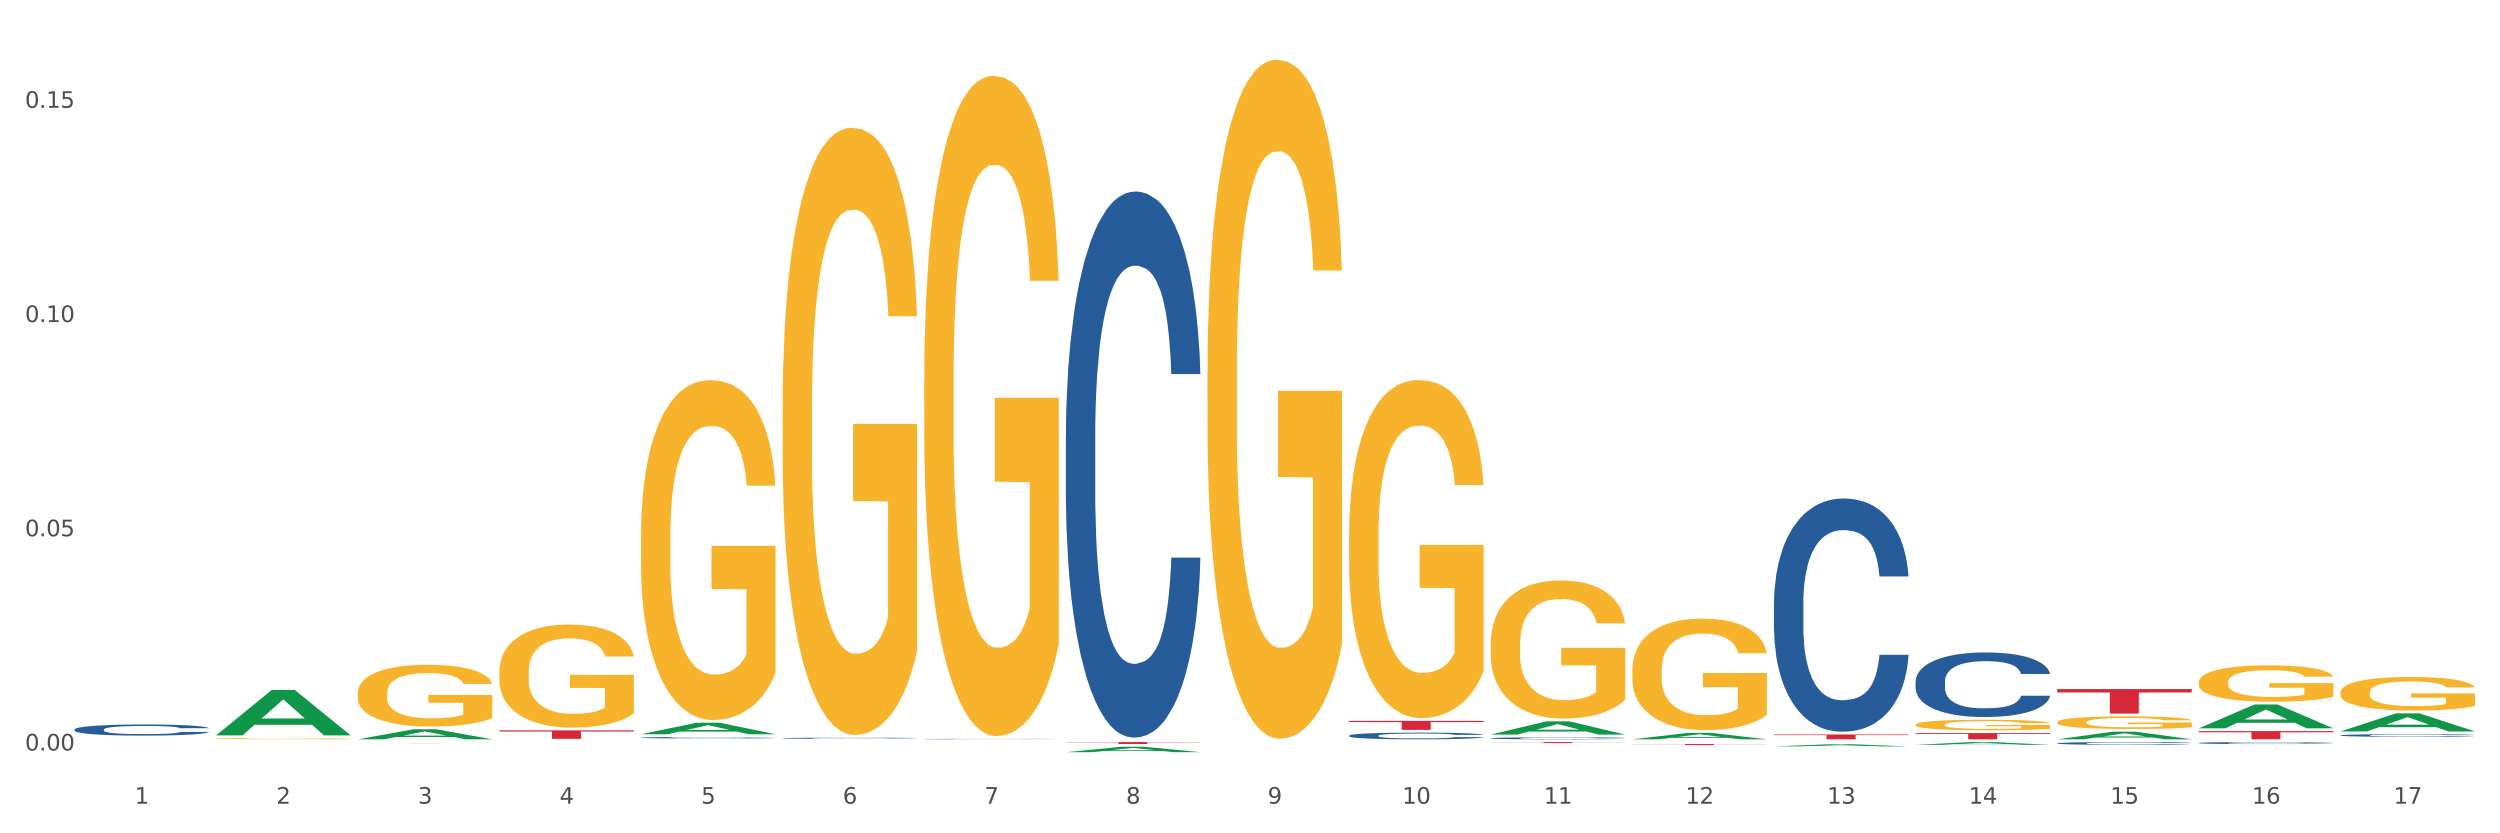 <?xml version="1.0" encoding="utf-8" standalone="no"?>
<!DOCTYPE svg PUBLIC "-//W3C//DTD SVG 1.1//EN"
  "http://www.w3.org/Graphics/SVG/1.1/DTD/svg11.dtd">
<svg xmlns:xlink="http://www.w3.org/1999/xlink" width="1080pt" height="360pt" viewBox="0 0 1080 360" xmlns="http://www.w3.org/2000/svg" version="1.1">
 <rect x="0" y="0" width="1080" height="360" fill="#333333" stroke="none"/>
 <defs>
  <style type="text/css">*{stroke-linejoin: round; stroke-linecap: butt}</style>
 </defs>
 <g id="figure_1">
  <g id="patch_1">
   <path d="M 0 360 
L 1080 360 
L 1080 0 
L 0 0 
z
" style="fill: #ffffff; stroke: #ffffff; stroke-linejoin: miter"/>
  </g>
  <g id="axes_1">
   <g id="matplotlib.axis_1">
    <g id="xtick_1">
     <g id="text_1">
      <!-- 1 -->
      <g style="fill: #4d4d4d" transform="translate(58.182 347.204) scale(0.096 -0.096)">
       <defs>
        <path id="DejaVuSans-31" d="M 794 531 
L 1825 531 
L 1825 4091 
L 703 3866 
L 703 4441 
L 1819 4666 
L 2450 4666 
L 2450 531 
L 3481 531 
L 3481 0 
L 794 0 
L 794 531 
z
" transform="scale(0.016)"/>
       </defs>
       <use xlink:href="#DejaVuSans-31"/>
      </g>
     </g>
    </g>
    <g id="xtick_2">
     <g id="text_2">
      <!-- 2 -->
      <g style="fill: #4d4d4d" transform="translate(119.364 347.204) scale(0.096 -0.096)">
       <defs>
        <path id="DejaVuSans-32" d="M 1228 531 
L 3431 531 
L 3431 0 
L 469 0 
L 469 531 
Q 828 903 1448 1529 
Q 2069 2156 2228 2338 
Q 2531 2678 2651 2914 
Q 2772 3150 2772 3378 
Q 2772 3750 2511 3984 
Q 2250 4219 1831 4219 
Q 1534 4219 1204 4116 
Q 875 4013 500 3803 
L 500 4441 
Q 881 4594 1212 4672 
Q 1544 4750 1819 4750 
Q 2544 4750 2975 4387 
Q 3406 4025 3406 3419 
Q 3406 3131 3298 2873 
Q 3191 2616 2906 2266 
Q 2828 2175 2409 1742 
Q 1991 1309 1228 531 
z
" transform="scale(0.016)"/>
       </defs>
       <use xlink:href="#DejaVuSans-32"/>
      </g>
     </g>
    </g>
    <g id="xtick_3">
     <g id="text_3">
      <!-- 3 -->
      <g style="fill: #4d4d4d" transform="translate(180.545 347.204) scale(0.096 -0.096)">
       <defs>
        <path id="DejaVuSans-33" d="M 2597 2516 
Q 3050 2419 3304 2112 
Q 3559 1806 3559 1356 
Q 3559 666 3084 287 
Q 2609 -91 1734 -91 
Q 1441 -91 1130 -33 
Q 819 25 488 141 
L 488 750 
Q 750 597 1062 519 
Q 1375 441 1716 441 
Q 2309 441 2620 675 
Q 2931 909 2931 1356 
Q 2931 1769 2642 2001 
Q 2353 2234 1838 2234 
L 1294 2234 
L 1294 2753 
L 1863 2753 
Q 2328 2753 2575 2939 
Q 2822 3125 2822 3475 
Q 2822 3834 2567 4026 
Q 2313 4219 1838 4219 
Q 1578 4219 1281 4162 
Q 984 4106 628 3988 
L 628 4550 
Q 988 4650 1302 4700 
Q 1616 4750 1894 4750 
Q 2613 4750 3031 4423 
Q 3450 4097 3450 3541 
Q 3450 3153 3228 2886 
Q 3006 2619 2597 2516 
z
" transform="scale(0.016)"/>
       </defs>
       <use xlink:href="#DejaVuSans-33"/>
      </g>
     </g>
    </g>
    <g id="xtick_4">
     <g id="text_4">
      <!-- 4 -->
      <g style="fill: #4d4d4d" transform="translate(241.726 347.204) scale(0.096 -0.096)">
       <defs>
        <path id="DejaVuSans-34" d="M 2419 4116 
L 825 1625 
L 2419 1625 
L 2419 4116 
z
M 2253 4666 
L 3047 4666 
L 3047 1625 
L 3713 1625 
L 3713 1100 
L 3047 1100 
L 3047 0 
L 2419 0 
L 2419 1100 
L 313 1100 
L 313 1709 
L 2253 4666 
z
" transform="scale(0.016)"/>
       </defs>
       <use xlink:href="#DejaVuSans-34"/>
      </g>
     </g>
    </g>
    <g id="xtick_5">
     <g id="text_5">
      <!-- 5 -->
      <g style="fill: #4d4d4d" transform="translate(302.908 347.204) scale(0.096 -0.096)">
       <defs>
        <path id="DejaVuSans-35" d="M 691 4666 
L 3169 4666 
L 3169 4134 
L 1269 4134 
L 1269 2991 
Q 1406 3038 1543 3061 
Q 1681 3084 1819 3084 
Q 2600 3084 3056 2656 
Q 3513 2228 3513 1497 
Q 3513 744 3044 326 
Q 2575 -91 1722 -91 
Q 1428 -91 1123 -41 
Q 819 9 494 109 
L 494 744 
Q 775 591 1075 516 
Q 1375 441 1709 441 
Q 2250 441 2565 725 
Q 2881 1009 2881 1497 
Q 2881 1984 2565 2268 
Q 2250 2553 1709 2553 
Q 1456 2553 1204 2497 
Q 953 2441 691 2322 
L 691 4666 
z
" transform="scale(0.016)"/>
       </defs>
       <use xlink:href="#DejaVuSans-35"/>
      </g>
     </g>
    </g>
    <g id="xtick_6">
     <g id="text_6">
      <!-- 6 -->
      <g style="fill: #4d4d4d" transform="translate(364.089 347.204) scale(0.096 -0.096)">
       <defs>
        <path id="DejaVuSans-36" d="M 2113 2584 
Q 1688 2584 1439 2293 
Q 1191 2003 1191 1497 
Q 1191 994 1439 701 
Q 1688 409 2113 409 
Q 2538 409 2786 701 
Q 3034 994 3034 1497 
Q 3034 2003 2786 2293 
Q 2538 2584 2113 2584 
z
M 3366 4563 
L 3366 3988 
Q 3128 4100 2886 4159 
Q 2644 4219 2406 4219 
Q 1781 4219 1451 3797 
Q 1122 3375 1075 2522 
Q 1259 2794 1537 2939 
Q 1816 3084 2150 3084 
Q 2853 3084 3261 2657 
Q 3669 2231 3669 1497 
Q 3669 778 3244 343 
Q 2819 -91 2113 -91 
Q 1303 -91 875 529 
Q 447 1150 447 2328 
Q 447 3434 972 4092 
Q 1497 4750 2381 4750 
Q 2619 4750 2861 4703 
Q 3103 4656 3366 4563 
z
" transform="scale(0.016)"/>
       </defs>
       <use xlink:href="#DejaVuSans-36"/>
      </g>
     </g>
    </g>
    <g id="xtick_7">
     <g id="text_7">
      <!-- 7 -->
      <g style="fill: #4d4d4d" transform="translate(425.271 347.204) scale(0.096 -0.096)">
       <defs>
        <path id="DejaVuSans-37" d="M 525 4666 
L 3525 4666 
L 3525 4397 
L 1831 0 
L 1172 0 
L 2766 4134 
L 525 4134 
L 525 4666 
z
" transform="scale(0.016)"/>
       </defs>
       <use xlink:href="#DejaVuSans-37"/>
      </g>
     </g>
    </g>
    <g id="xtick_8">
     <g id="text_8">
      <!-- 8 -->
      <g style="fill: #4d4d4d" transform="translate(486.452 347.204) scale(0.096 -0.096)">
       <defs>
        <path id="DejaVuSans-38" d="M 2034 2216 
Q 1584 2216 1326 1975 
Q 1069 1734 1069 1313 
Q 1069 891 1326 650 
Q 1584 409 2034 409 
Q 2484 409 2743 651 
Q 3003 894 3003 1313 
Q 3003 1734 2745 1975 
Q 2488 2216 2034 2216 
z
M 1403 2484 
Q 997 2584 770 2862 
Q 544 3141 544 3541 
Q 544 4100 942 4425 
Q 1341 4750 2034 4750 
Q 2731 4750 3128 4425 
Q 3525 4100 3525 3541 
Q 3525 3141 3298 2862 
Q 3072 2584 2669 2484 
Q 3125 2378 3379 2068 
Q 3634 1759 3634 1313 
Q 3634 634 3220 271 
Q 2806 -91 2034 -91 
Q 1263 -91 848 271 
Q 434 634 434 1313 
Q 434 1759 690 2068 
Q 947 2378 1403 2484 
z
M 1172 3481 
Q 1172 3119 1398 2916 
Q 1625 2713 2034 2713 
Q 2441 2713 2670 2916 
Q 2900 3119 2900 3481 
Q 2900 3844 2670 4047 
Q 2441 4250 2034 4250 
Q 1625 4250 1398 4047 
Q 1172 3844 1172 3481 
z
" transform="scale(0.016)"/>
       </defs>
       <use xlink:href="#DejaVuSans-38"/>
      </g>
     </g>
    </g>
    <g id="xtick_9">
     <g id="text_9">
      <!-- 9 -->
      <g style="fill: #4d4d4d" transform="translate(547.634 347.204) scale(0.096 -0.096)">
       <defs>
        <path id="DejaVuSans-39" d="M 703 97 
L 703 672 
Q 941 559 1184 500 
Q 1428 441 1663 441 
Q 2288 441 2617 861 
Q 2947 1281 2994 2138 
Q 2813 1869 2534 1725 
Q 2256 1581 1919 1581 
Q 1219 1581 811 2004 
Q 403 2428 403 3163 
Q 403 3881 828 4315 
Q 1253 4750 1959 4750 
Q 2769 4750 3195 4129 
Q 3622 3509 3622 2328 
Q 3622 1225 3098 567 
Q 2575 -91 1691 -91 
Q 1453 -91 1209 -44 
Q 966 3 703 97 
z
M 1959 2075 
Q 2384 2075 2632 2365 
Q 2881 2656 2881 3163 
Q 2881 3666 2632 3958 
Q 2384 4250 1959 4250 
Q 1534 4250 1286 3958 
Q 1038 3666 1038 3163 
Q 1038 2656 1286 2365 
Q 1534 2075 1959 2075 
z
" transform="scale(0.016)"/>
       </defs>
       <use xlink:href="#DejaVuSans-39"/>
      </g>
     </g>
    </g>
    <g id="xtick_10">
     <g id="text_10">
      <!-- 10 -->
      <g style="fill: #4d4d4d" transform="translate(605.761 347.204) scale(0.096 -0.096)">
       <defs>
        <path id="DejaVuSans-30" d="M 2034 4250 
Q 1547 4250 1301 3770 
Q 1056 3291 1056 2328 
Q 1056 1369 1301 889 
Q 1547 409 2034 409 
Q 2525 409 2770 889 
Q 3016 1369 3016 2328 
Q 3016 3291 2770 3770 
Q 2525 4250 2034 4250 
z
M 2034 4750 
Q 2819 4750 3233 4129 
Q 3647 3509 3647 2328 
Q 3647 1150 3233 529 
Q 2819 -91 2034 -91 
Q 1250 -91 836 529 
Q 422 1150 422 2328 
Q 422 3509 836 4129 
Q 1250 4750 2034 4750 
z
" transform="scale(0.016)"/>
       </defs>
       <use xlink:href="#DejaVuSans-31"/>
       <use xlink:href="#DejaVuSans-30" transform="translate(63.623 0)"/>
      </g>
     </g>
    </g>
    <g id="xtick_11">
     <g id="text_11">
      <!-- 11 -->
      <g style="fill: #4d4d4d" transform="translate(666.942 347.204) scale(0.096 -0.096)">
       <use xlink:href="#DejaVuSans-31"/>
       <use xlink:href="#DejaVuSans-31" transform="translate(63.623 0)"/>
      </g>
     </g>
    </g>
    <g id="xtick_12">
     <g id="text_12">
      <!-- 12 -->
      <g style="fill: #4d4d4d" transform="translate(728.124 347.204) scale(0.096 -0.096)">
       <use xlink:href="#DejaVuSans-31"/>
       <use xlink:href="#DejaVuSans-32" transform="translate(63.623 0)"/>
      </g>
     </g>
    </g>
    <g id="xtick_13">
     <g id="text_13">
      <!-- 13 -->
      <g style="fill: #4d4d4d" transform="translate(789.305 347.204) scale(0.096 -0.096)">
       <use xlink:href="#DejaVuSans-31"/>
       <use xlink:href="#DejaVuSans-33" transform="translate(63.623 0)"/>
      </g>
     </g>
    </g>
    <g id="xtick_14">
     <g id="text_14">
      <!-- 14 -->
      <g style="fill: #4d4d4d" transform="translate(850.487 347.204) scale(0.096 -0.096)">
       <use xlink:href="#DejaVuSans-31"/>
       <use xlink:href="#DejaVuSans-34" transform="translate(63.623 0)"/>
      </g>
     </g>
    </g>
    <g id="xtick_15">
     <g id="text_15">
      <!-- 15 -->
      <g style="fill: #4d4d4d" transform="translate(911.668 347.204) scale(0.096 -0.096)">
       <use xlink:href="#DejaVuSans-31"/>
       <use xlink:href="#DejaVuSans-35" transform="translate(63.623 0)"/>
      </g>
     </g>
    </g>
    <g id="xtick_16">
     <g id="text_16">
      <!-- 16 -->
      <g style="fill: #4d4d4d" transform="translate(972.849 347.204) scale(0.096 -0.096)">
       <use xlink:href="#DejaVuSans-31"/>
       <use xlink:href="#DejaVuSans-36" transform="translate(63.623 0)"/>
      </g>
     </g>
    </g>
    <g id="xtick_17">
     <g id="text_17">
      <!-- 17 -->
      <g style="fill: #4d4d4d" transform="translate(1034.031 347.204) scale(0.096 -0.096)">
       <use xlink:href="#DejaVuSans-31"/>
       <use xlink:href="#DejaVuSans-37" transform="translate(63.623 0)"/>
      </g>
     </g>
    </g>
    <g id="xtick_18"/>
    <g id="xtick_19"/>
    <g id="xtick_20"/>
    <g id="xtick_21"/>
    <g id="xtick_22"/>
    <g id="xtick_23"/>
    <g id="xtick_24"/>
    <g id="xtick_25"/>
    <g id="xtick_26"/>
    <g id="xtick_27"/>
    <g id="xtick_28"/>
    <g id="xtick_29"/>
    <g id="xtick_30"/>
    <g id="xtick_31"/>
    <g id="xtick_32"/>
    <g id="xtick_33"/>
   </g>
   <g id="matplotlib.axis_2">
    <g id="ytick_1">
     <g id="text_18">
      <!-- 0.00 -->
      <g style="fill: #4d4d4d" transform="translate(10.8 324.218) scale(0.096 -0.096)">
       <defs>
        <path id="DejaVuSans-2e" d="M 684 794 
L 1344 794 
L 1344 0 
L 684 0 
L 684 794 
z
" transform="scale(0.016)"/>
       </defs>
       <use xlink:href="#DejaVuSans-30"/>
       <use xlink:href="#DejaVuSans-2e" transform="translate(63.623 0)"/>
       <use xlink:href="#DejaVuSans-30" transform="translate(95.41 0)"/>
       <use xlink:href="#DejaVuSans-30" transform="translate(159.033 0)"/>
      </g>
     </g>
    </g>
    <g id="ytick_2">
     <g id="text_19">
      <!-- 0.05 -->
      <g style="fill: #4d4d4d" transform="translate(10.8 231.674) scale(0.096 -0.096)">
       <use xlink:href="#DejaVuSans-30"/>
       <use xlink:href="#DejaVuSans-2e" transform="translate(63.623 0)"/>
       <use xlink:href="#DejaVuSans-30" transform="translate(95.41 0)"/>
       <use xlink:href="#DejaVuSans-35" transform="translate(159.033 0)"/>
      </g>
     </g>
    </g>
    <g id="ytick_3">
     <g id="text_20">
      <!-- 0.10 -->
      <g style="fill: #4d4d4d" transform="translate(10.8 139.129) scale(0.096 -0.096)">
       <use xlink:href="#DejaVuSans-30"/>
       <use xlink:href="#DejaVuSans-2e" transform="translate(63.623 0)"/>
       <use xlink:href="#DejaVuSans-31" transform="translate(95.41 0)"/>
       <use xlink:href="#DejaVuSans-30" transform="translate(159.033 0)"/>
      </g>
     </g>
    </g>
    <g id="ytick_4">
     <g id="text_21">
      <!-- 0.15 -->
      <g style="fill: #4d4d4d" transform="translate(10.8 46.584) scale(0.096 -0.096)">
       <use xlink:href="#DejaVuSans-30"/>
       <use xlink:href="#DejaVuSans-2e" transform="translate(63.623 0)"/>
       <use xlink:href="#DejaVuSans-31" transform="translate(95.41 0)"/>
       <use xlink:href="#DejaVuSans-35" transform="translate(159.033 0)"/>
      </g>
     </g>
    </g>
    <g id="ytick_5"/>
    <g id="ytick_6"/>
    <g id="ytick_7"/>
   </g>
   <g id="PolyCollection_1">
    <path d="M 1011.078 299.162 
L 1011.146 299.149 
L 1011.146 298.671 
L 1011.284 298.26 
L 1011.97 297.266 
L 1012.999 296.444 
L 1013.754 296.006 
L 1014.509 295.648 
L 1015.401 295.29 
L 1016.499 294.919 
L 1018.489 294.375 
L 1019.724 294.097 
L 1021.234 293.805 
L 1023.978 293.381 
L 1025.969 293.142 
L 1028.027 292.944 
L 1031.39 292.705 
L 1033.585 292.599 
L 1035.919 292.519 
L 1038.732 292.466 
L 1040.859 292.453 
L 1045.526 292.493 
L 1049.506 292.612 
L 1051.427 292.705 
L 1053.897 292.864 
L 1055.201 292.97 
L 1057.328 293.182 
L 1059.524 293.461 
L 1061.034 293.699 
L 1063.299 294.15 
L 1065.014 294.601 
L 1066.592 295.158 
L 1067.416 295.542 
L 1068.033 295.9 
L 1068.582 296.311 
L 1069.131 296.961 
L 1056.78 296.961 
L 1056.299 296.497 
L 1055.544 296.059 
L 1054.446 295.635 
L 1053.486 295.37 
L 1051.839 295.038 
L 1050.329 294.826 
L 1048.751 294.667 
L 1046.829 294.535 
L 1045.32 294.468 
L 1043.192 294.415 
L 1039.007 294.429 
L 1036.193 294.535 
L 1034.272 294.667 
L 1033.037 294.786 
L 1031.939 294.919 
L 1030.703 295.105 
L 1029.262 295.383 
L 1028.233 295.635 
L 1027.204 295.953 
L 1026.38 296.271 
L 1025.625 296.643 
L 1025.008 297.04 
L 1024.527 297.451 
L 1024.116 297.955 
L 1023.773 298.791 
L 1023.773 300.607 
L 1023.91 301.018 
L 1024.253 301.562 
L 1024.665 301.973 
L 1025.351 302.463 
L 1025.969 302.795 
L 1027.135 303.272 
L 1028.439 303.67 
L 1029.468 303.922 
L 1030.498 304.134 
L 1032.282 304.426 
L 1034.272 304.664 
L 1035.987 304.81 
L 1038.32 304.943 
L 1039.899 304.996 
L 1041.271 305.022 
L 1044.634 305.022 
L 1047.035 304.982 
L 1049.712 304.89 
L 1051.77 304.77 
L 1053.486 304.624 
L 1055.407 304.386 
L 1056.642 304.16 
L 1056.642 301.389 
L 1041.546 301.376 
L 1041.546 299.533 
L 1069.2 299.533 
L 1069.2 304.943 
L 1068.033 305.221 
L 1066.73 305.473 
L 1065.357 305.698 
L 1063.299 305.977 
L 1060.828 306.242 
L 1058.632 306.428 
L 1056.299 306.587 
L 1053.554 306.733 
L 1049.986 306.865 
L 1047.79 306.918 
L 1045.045 306.958 
L 1041.82 306.971 
L 1039.007 306.945 
L 1036.262 306.878 
L 1033.38 306.759 
L 1030.566 306.587 
L 1028.439 306.414 
L 1026.312 306.202 
L 1024.047 305.924 
L 1022.263 305.659 
L 1020.891 305.42 
L 1019.381 305.115 
L 1017.734 304.717 
L 1016.499 304.359 
L 1015.401 303.988 
L 1014.234 303.511 
L 1013.411 303.1 
L 1012.587 302.583 
L 1012.107 302.198 
L 1011.558 301.601 
L 1011.146 300.766 
L 1011.078 299.162 
z
" clip-path="url(#pb3a20878f6)" style="fill: #f7b32b"/>
    <path d="M 93.356 319.109 
L 93.425 319.109 
L 93.425 319.091 
L 93.562 319.077 
L 94.248 319.041 
L 95.278 319.011 
L 96.033 318.995 
L 96.787 318.982 
L 97.68 318.969 
L 98.778 318.956 
L 100.768 318.936 
L 102.003 318.926 
L 103.512 318.915 
L 106.257 318.9 
L 108.247 318.891 
L 110.306 318.884 
L 113.668 318.875 
L 115.864 318.871 
L 118.197 318.869 
L 121.011 318.867 
L 123.138 318.866 
L 127.804 318.868 
L 131.784 318.872 
L 133.706 318.875 
L 136.176 318.881 
L 137.48 318.885 
L 139.607 318.893 
L 141.803 318.903 
L 143.313 318.911 
L 145.577 318.928 
L 147.293 318.944 
L 148.871 318.964 
L 149.695 318.978 
L 150.312 318.991 
L 150.861 319.006 
L 151.41 319.029 
L 139.058 319.029 
L 138.578 319.013 
L 137.823 318.997 
L 136.725 318.981 
L 135.764 318.972 
L 134.118 318.96 
L 132.608 318.952 
L 131.03 318.946 
L 129.108 318.942 
L 127.599 318.939 
L 125.471 318.937 
L 121.285 318.938 
L 118.472 318.942 
L 116.55 318.946 
L 115.315 318.951 
L 114.217 318.956 
L 112.982 318.962 
L 111.541 318.972 
L 110.512 318.981 
L 109.482 318.993 
L 108.659 319.004 
L 107.904 319.018 
L 107.287 319.032 
L 106.806 319.047 
L 106.394 319.065 
L 106.051 319.096 
L 106.051 319.162 
L 106.189 319.176 
L 106.532 319.196 
L 106.943 319.211 
L 107.63 319.229 
L 108.247 319.241 
L 109.414 319.258 
L 110.718 319.272 
L 111.747 319.282 
L 112.776 319.289 
L 114.56 319.3 
L 116.55 319.308 
L 118.266 319.314 
L 120.599 319.319 
L 122.177 319.32 
L 123.55 319.321 
L 126.912 319.321 
L 129.314 319.32 
L 131.99 319.317 
L 134.049 319.312 
L 135.764 319.307 
L 137.686 319.298 
L 138.921 319.29 
L 138.921 319.19 
L 123.824 319.189 
L 123.824 319.123 
L 151.479 319.123 
L 151.479 319.319 
L 150.312 319.329 
L 149.008 319.338 
L 147.636 319.346 
L 145.577 319.356 
L 143.107 319.366 
L 140.911 319.372 
L 138.578 319.378 
L 135.833 319.383 
L 132.265 319.388 
L 130.069 319.39 
L 127.324 319.392 
L 124.099 319.392 
L 121.285 319.391 
L 118.54 319.389 
L 115.658 319.384 
L 112.845 319.378 
L 110.718 319.372 
L 108.59 319.364 
L 106.326 319.354 
L 104.542 319.344 
L 103.169 319.336 
L 101.66 319.325 
L 100.013 319.31 
L 98.778 319.297 
L 97.68 319.284 
L 96.513 319.267 
L 95.69 319.252 
L 94.866 319.233 
L 94.386 319.219 
L 93.837 319.198 
L 93.425 319.167 
L 93.356 319.109 
z
" clip-path="url(#pb3a20878f6)" style="fill: #f7b32b"/>
    <path d="M 521.626 161.321 
L 521.695 161.053 
L 521.695 151.408 
L 521.832 143.103 
L 522.518 123.01 
L 523.548 106.4 
L 524.303 97.559 
L 525.057 90.325 
L 525.949 83.092 
L 527.047 75.59 
L 529.037 64.606 
L 530.273 58.98 
L 531.782 53.086 
L 534.527 44.513 
L 536.517 39.691 
L 538.576 35.672 
L 541.938 30.85 
L 544.134 28.706 
L 546.467 27.099 
L 549.281 26.027 
L 551.408 25.759 
L 556.074 26.563 
L 560.054 28.974 
L 561.976 30.85 
L 564.446 34.065 
L 565.75 36.208 
L 567.877 40.494 
L 570.073 46.12 
L 571.583 50.943 
L 573.847 60.052 
L 575.563 69.16 
L 577.141 80.413 
L 577.965 88.182 
L 578.582 95.415 
L 579.131 103.721 
L 579.68 116.848 
L 567.328 116.848 
L 566.848 107.471 
L 566.093 98.63 
L 564.995 90.057 
L 564.034 84.699 
L 562.387 78.001 
L 560.878 73.715 
L 559.299 70.5 
L 557.378 67.821 
L 555.868 66.481 
L 553.741 65.41 
L 549.555 65.678 
L 546.742 67.821 
L 544.82 70.5 
L 543.585 72.911 
L 542.487 75.59 
L 541.252 79.341 
L 539.811 84.967 
L 538.782 90.057 
L 537.752 96.487 
L 536.929 102.917 
L 536.174 110.418 
L 535.556 118.455 
L 535.076 126.761 
L 534.664 136.941 
L 534.321 153.819 
L 534.321 190.523 
L 534.459 198.828 
L 534.802 209.812 
L 535.213 218.117 
L 535.9 228.03 
L 536.517 234.727 
L 537.684 244.372 
L 538.988 252.409 
L 540.017 257.499 
L 541.046 261.786 
L 542.83 267.68 
L 544.82 272.502 
L 546.536 275.449 
L 548.869 278.128 
L 550.447 279.2 
L 551.82 279.736 
L 555.182 279.736 
L 557.584 278.932 
L 560.26 277.057 
L 562.319 274.645 
L 564.034 271.698 
L 565.956 266.876 
L 567.191 262.322 
L 567.191 206.329 
L 552.094 206.061 
L 552.094 168.822 
L 579.749 168.822 
L 579.749 278.128 
L 578.582 283.754 
L 577.278 288.845 
L 575.906 293.399 
L 573.847 299.025 
L 571.377 304.383 
L 569.181 308.134 
L 566.848 311.349 
L 564.103 314.296 
L 560.535 316.975 
L 558.339 318.046 
L 555.594 318.85 
L 552.369 319.118 
L 549.555 318.582 
L 546.81 317.243 
L 543.928 314.832 
L 541.115 311.349 
L 538.988 307.866 
L 536.86 303.579 
L 534.596 297.953 
L 532.812 292.595 
L 531.439 287.773 
L 529.93 281.611 
L 528.283 273.574 
L 527.047 266.34 
L 525.949 258.839 
L 524.783 249.194 
L 523.959 240.889 
L 523.136 230.441 
L 522.656 222.671 
L 522.107 210.616 
L 521.695 193.737 
L 521.626 161.321 
z
" clip-path="url(#pb3a20878f6)" style="fill: #f7b32b"/>
    <path d="M 399.263 164.555 
L 399.332 164.294 
L 399.332 154.916 
L 399.469 146.84 
L 400.156 127.301 
L 401.185 111.149 
L 401.94 102.552 
L 402.695 95.518 
L 403.587 88.484 
L 404.685 81.19 
L 406.675 70.509 
L 407.91 65.038 
L 409.419 59.307 
L 412.164 50.97 
L 414.154 46.281 
L 416.213 42.373 
L 419.575 37.684 
L 421.771 35.6 
L 424.104 34.037 
L 426.918 32.994 
L 429.045 32.734 
L 433.711 33.516 
L 437.691 35.86 
L 439.613 37.684 
L 442.083 40.81 
L 443.387 42.894 
L 445.514 47.062 
L 447.71 52.533 
L 449.22 57.222 
L 451.484 66.08 
L 453.2 74.937 
L 454.778 85.879 
L 455.602 93.434 
L 456.219 100.468 
L 456.768 108.544 
L 457.317 121.309 
L 444.965 121.309 
L 444.485 112.191 
L 443.73 103.594 
L 442.632 95.258 
L 441.672 90.047 
L 440.025 83.534 
L 438.515 79.366 
L 436.937 76.24 
L 435.015 73.635 
L 433.506 72.332 
L 431.378 71.29 
L 427.192 71.551 
L 424.379 73.635 
L 422.458 76.24 
L 421.222 78.585 
L 420.124 81.19 
L 418.889 84.837 
L 417.448 90.308 
L 416.419 95.258 
L 415.39 101.51 
L 414.566 107.762 
L 413.811 115.057 
L 413.194 122.872 
L 412.713 130.948 
L 412.302 140.848 
L 411.958 157.26 
L 411.958 192.951 
L 412.096 201.027 
L 412.439 211.708 
L 412.851 219.784 
L 413.537 229.423 
L 414.154 235.936 
L 415.321 245.314 
L 416.625 253.13 
L 417.654 258.08 
L 418.683 262.248 
L 420.468 267.979 
L 422.458 272.668 
L 424.173 275.534 
L 426.506 278.139 
L 428.084 279.181 
L 429.457 279.702 
L 432.819 279.702 
L 435.221 278.921 
L 437.897 277.097 
L 439.956 274.753 
L 441.672 271.887 
L 443.593 267.198 
L 444.828 262.769 
L 444.828 208.321 
L 429.731 208.061 
L 429.731 171.849 
L 457.386 171.849 
L 457.386 278.139 
L 456.219 283.61 
L 454.915 288.56 
L 453.543 292.989 
L 451.484 298.459 
L 449.014 303.67 
L 446.818 307.317 
L 444.485 310.443 
L 441.74 313.309 
L 438.172 315.914 
L 435.976 316.956 
L 433.231 317.738 
L 430.006 317.998 
L 427.192 317.477 
L 424.448 316.175 
L 421.565 313.83 
L 418.752 310.443 
L 416.625 307.056 
L 414.497 302.888 
L 412.233 297.417 
L 410.449 292.207 
L 409.076 287.518 
L 407.567 281.526 
L 405.92 273.711 
L 404.685 266.677 
L 403.587 259.382 
L 402.42 250.004 
L 401.597 241.928 
L 400.773 231.768 
L 400.293 224.213 
L 399.744 212.489 
L 399.332 196.077 
L 399.263 164.555 
z
" clip-path="url(#pb3a20878f6)" style="fill: #f7b32b"/>
    <path d="M 949.896 294.698 
L 949.965 294.684 
L 949.965 294.167 
L 950.102 293.723 
L 950.788 292.646 
L 951.818 291.757 
L 952.572 291.283 
L 953.327 290.896 
L 954.219 290.509 
L 955.317 290.107 
L 957.307 289.519 
L 958.543 289.217 
L 960.052 288.902 
L 962.797 288.443 
L 964.787 288.184 
L 966.846 287.969 
L 970.208 287.711 
L 972.404 287.596 
L 974.737 287.51 
L 977.551 287.453 
L 979.678 287.438 
L 984.344 287.481 
L 988.324 287.61 
L 990.246 287.711 
L 992.716 287.883 
L 994.02 287.998 
L 996.147 288.227 
L 998.343 288.529 
L 999.853 288.787 
L 1002.117 289.275 
L 1003.833 289.763 
L 1005.411 290.365 
L 1006.234 290.781 
L 1006.852 291.169 
L 1007.401 291.613 
L 1007.95 292.316 
L 995.598 292.316 
L 995.118 291.814 
L 994.363 291.341 
L 993.265 290.882 
L 992.304 290.595 
L 990.657 290.236 
L 989.148 290.006 
L 987.569 289.834 
L 985.648 289.691 
L 984.138 289.619 
L 982.011 289.562 
L 977.825 289.576 
L 975.012 289.691 
L 973.09 289.834 
L 971.855 289.963 
L 970.757 290.107 
L 969.522 290.308 
L 968.081 290.609 
L 967.052 290.882 
L 966.022 291.226 
L 965.199 291.57 
L 964.444 291.972 
L 963.826 292.403 
L 963.346 292.847 
L 962.934 293.393 
L 962.591 294.296 
L 962.591 296.262 
L 962.728 296.707 
L 963.072 297.295 
L 963.483 297.74 
L 964.169 298.271 
L 964.787 298.629 
L 965.954 299.146 
L 967.257 299.576 
L 968.287 299.849 
L 969.316 300.078 
L 971.1 300.394 
L 973.09 300.652 
L 974.806 300.81 
L 977.139 300.954 
L 978.717 301.011 
L 980.09 301.04 
L 983.452 301.04 
L 985.854 300.997 
L 988.53 300.896 
L 990.589 300.767 
L 992.304 300.609 
L 994.226 300.351 
L 995.461 300.107 
L 995.461 297.109 
L 980.364 297.094 
L 980.364 295.1 
L 1008.019 295.1 
L 1008.019 300.954 
L 1006.852 301.255 
L 1005.548 301.528 
L 1004.176 301.771 
L 1002.117 302.073 
L 999.647 302.36 
L 997.451 302.561 
L 995.118 302.733 
L 992.373 302.891 
L 988.805 303.034 
L 986.609 303.091 
L 983.864 303.135 
L 980.639 303.149 
L 977.825 303.12 
L 975.08 303.048 
L 972.198 302.919 
L 969.385 302.733 
L 967.257 302.546 
L 965.13 302.317 
L 962.866 302.015 
L 961.082 301.728 
L 959.709 301.47 
L 958.199 301.14 
L 956.553 300.71 
L 955.317 300.322 
L 954.219 299.921 
L 953.053 299.404 
L 952.229 298.959 
L 951.406 298.4 
L 950.926 297.984 
L 950.377 297.338 
L 949.965 296.434 
L 949.896 294.698 
z
" clip-path="url(#pb3a20878f6)" style="fill: #f7b32b"/>
    <path d="M 888.715 311.982 
L 888.783 311.977 
L 888.783 311.798 
L 888.921 311.644 
L 889.607 311.271 
L 890.636 310.963 
L 891.391 310.799 
L 892.146 310.665 
L 893.038 310.53 
L 894.136 310.391 
L 896.126 310.187 
L 897.361 310.083 
L 898.871 309.973 
L 901.616 309.814 
L 903.606 309.725 
L 905.664 309.65 
L 909.027 309.561 
L 911.223 309.521 
L 913.556 309.491 
L 916.369 309.471 
L 918.497 309.466 
L 923.163 309.481 
L 927.143 309.526 
L 929.064 309.561 
L 931.535 309.62 
L 932.838 309.66 
L 934.966 309.74 
L 937.162 309.844 
L 938.671 309.934 
L 940.936 310.103 
L 942.651 310.272 
L 944.23 310.481 
L 945.053 310.625 
L 945.671 310.759 
L 946.22 310.913 
L 946.769 311.157 
L 934.417 311.157 
L 933.936 310.983 
L 933.182 310.819 
L 932.084 310.66 
L 931.123 310.56 
L 929.476 310.436 
L 927.966 310.356 
L 926.388 310.297 
L 924.467 310.247 
L 922.957 310.222 
L 920.83 310.202 
L 916.644 310.207 
L 913.83 310.247 
L 911.909 310.297 
L 910.674 310.341 
L 909.576 310.391 
L 908.341 310.461 
L 906.899 310.565 
L 905.87 310.66 
L 904.841 310.779 
L 904.017 310.898 
L 903.263 311.038 
L 902.645 311.187 
L 902.165 311.341 
L 901.753 311.53 
L 901.41 311.843 
L 901.41 312.524 
L 901.547 312.679 
L 901.89 312.882 
L 902.302 313.037 
L 902.988 313.221 
L 903.606 313.345 
L 904.772 313.524 
L 906.076 313.673 
L 907.105 313.768 
L 908.135 313.847 
L 909.919 313.956 
L 911.909 314.046 
L 913.624 314.101 
L 915.958 314.15 
L 917.536 314.17 
L 918.908 314.18 
L 922.271 314.18 
L 924.672 314.165 
L 927.349 314.131 
L 929.407 314.086 
L 931.123 314.031 
L 933.044 313.942 
L 934.279 313.857 
L 934.279 312.818 
L 919.183 312.813 
L 919.183 312.122 
L 946.837 312.122 
L 946.837 314.15 
L 945.671 314.255 
L 944.367 314.349 
L 942.994 314.434 
L 940.936 314.538 
L 938.465 314.638 
L 936.269 314.707 
L 933.936 314.767 
L 931.191 314.822 
L 927.623 314.871 
L 925.427 314.891 
L 922.682 314.906 
L 919.457 314.911 
L 916.644 314.901 
L 913.899 314.876 
L 911.017 314.832 
L 908.203 314.767 
L 906.076 314.702 
L 903.949 314.623 
L 901.684 314.518 
L 899.9 314.419 
L 898.528 314.329 
L 897.018 314.215 
L 895.371 314.066 
L 894.136 313.932 
L 893.038 313.792 
L 891.871 313.613 
L 891.048 313.459 
L 890.224 313.265 
L 889.744 313.121 
L 889.195 312.897 
L 888.783 312.584 
L 888.715 311.982 
z
" clip-path="url(#pb3a20878f6)" style="fill: #f7b32b"/>
    <path d="M 827.533 313.044 
L 827.602 313.039 
L 827.602 312.889 
L 827.739 312.76 
L 828.425 312.447 
L 829.455 312.189 
L 830.21 312.051 
L 830.964 311.939 
L 831.857 311.826 
L 832.954 311.71 
L 834.945 311.539 
L 836.18 311.451 
L 837.689 311.359 
L 840.434 311.226 
L 842.424 311.151 
L 844.483 311.088 
L 847.845 311.013 
L 850.041 310.98 
L 852.374 310.955 
L 855.188 310.938 
L 857.315 310.934 
L 861.981 310.947 
L 865.961 310.984 
L 867.883 311.013 
L 870.353 311.063 
L 871.657 311.097 
L 873.784 311.163 
L 875.98 311.251 
L 877.49 311.326 
L 879.754 311.468 
L 881.47 311.61 
L 883.048 311.785 
L 883.872 311.906 
L 884.489 312.018 
L 885.038 312.147 
L 885.587 312.352 
L 873.235 312.352 
L 872.755 312.206 
L 872 312.068 
L 870.902 311.935 
L 869.941 311.851 
L 868.295 311.747 
L 866.785 311.68 
L 865.207 311.63 
L 863.285 311.589 
L 861.775 311.568 
L 859.648 311.551 
L 855.462 311.555 
L 852.649 311.589 
L 850.727 311.63 
L 849.492 311.668 
L 848.394 311.71 
L 847.159 311.768 
L 845.718 311.855 
L 844.689 311.935 
L 843.659 312.035 
L 842.836 312.135 
L 842.081 312.252 
L 841.464 312.377 
L 840.983 312.506 
L 840.571 312.664 
L 840.228 312.927 
L 840.228 313.498 
L 840.366 313.627 
L 840.709 313.798 
L 841.12 313.927 
L 841.807 314.082 
L 842.424 314.186 
L 843.591 314.336 
L 844.895 314.461 
L 845.924 314.54 
L 846.953 314.607 
L 848.737 314.699 
L 850.727 314.774 
L 852.443 314.819 
L 854.776 314.861 
L 856.354 314.878 
L 857.727 314.886 
L 861.089 314.886 
L 863.491 314.874 
L 866.167 314.844 
L 868.226 314.807 
L 869.941 314.761 
L 871.863 314.686 
L 873.098 314.615 
L 873.098 313.744 
L 858.001 313.74 
L 858.001 313.16 
L 885.656 313.16 
L 885.656 314.861 
L 884.489 314.949 
L 883.185 315.028 
L 881.813 315.099 
L 879.754 315.186 
L 877.284 315.27 
L 875.088 315.328 
L 872.755 315.378 
L 870.01 315.424 
L 866.442 315.466 
L 864.246 315.482 
L 861.501 315.495 
L 858.276 315.499 
L 855.462 315.491 
L 852.717 315.47 
L 849.835 315.432 
L 847.022 315.378 
L 844.895 315.324 
L 842.767 315.257 
L 840.503 315.17 
L 838.719 315.086 
L 837.346 315.011 
L 835.837 314.915 
L 834.19 314.79 
L 832.954 314.678 
L 831.857 314.561 
L 830.69 314.411 
L 829.867 314.282 
L 829.043 314.119 
L 828.563 313.998 
L 828.014 313.811 
L 827.602 313.548 
L 827.533 313.044 
z
" clip-path="url(#pb3a20878f6)" style="fill: #f7b32b"/>
    <path d="M 705.171 289.5 
L 705.239 289.456 
L 705.239 287.872 
L 705.376 286.508 
L 706.063 283.209 
L 707.092 280.481 
L 707.847 279.03 
L 708.602 277.842 
L 709.494 276.654 
L 710.592 275.422 
L 712.582 273.618 
L 713.817 272.694 
L 715.327 271.727 
L 718.071 270.319 
L 720.061 269.527 
L 722.12 268.867 
L 725.483 268.075 
L 727.678 267.723 
L 730.012 267.459 
L 732.825 267.283 
L 734.952 267.239 
L 739.619 267.371 
L 743.599 267.767 
L 745.52 268.075 
L 747.99 268.603 
L 749.294 268.955 
L 751.421 269.659 
L 753.617 270.583 
L 755.127 271.375 
L 757.391 272.87 
L 759.107 274.366 
L 760.685 276.214 
L 761.509 277.49 
L 762.126 278.678 
L 762.675 280.041 
L 763.224 282.197 
L 750.872 282.197 
L 750.392 280.657 
L 749.637 279.205 
L 748.539 277.798 
L 747.579 276.918 
L 745.932 275.818 
L 744.422 275.114 
L 742.844 274.586 
L 740.922 274.146 
L 739.413 273.926 
L 737.285 273.75 
L 733.099 273.794 
L 730.286 274.146 
L 728.365 274.586 
L 727.129 274.982 
L 726.031 275.422 
L 724.796 276.038 
L 723.355 276.962 
L 722.326 277.798 
L 721.297 278.854 
L 720.473 279.909 
L 719.718 281.141 
L 719.101 282.461 
L 718.62 283.825 
L 718.209 285.496 
L 717.866 288.268 
L 717.866 294.295 
L 718.003 295.659 
L 718.346 297.463 
L 718.758 298.826 
L 719.444 300.454 
L 720.061 301.554 
L 721.228 303.138 
L 722.532 304.458 
L 723.561 305.293 
L 724.59 305.997 
L 726.375 306.965 
L 728.365 307.757 
L 730.08 308.241 
L 732.413 308.681 
L 733.992 308.857 
L 735.364 308.945 
L 738.726 308.945 
L 741.128 308.813 
L 743.804 308.505 
L 745.863 308.109 
L 747.579 307.625 
L 749.5 306.833 
L 750.735 306.085 
L 750.735 296.891 
L 735.638 296.847 
L 735.638 290.732 
L 763.293 290.732 
L 763.293 308.681 
L 762.126 309.605 
L 760.823 310.441 
L 759.45 311.188 
L 757.391 312.112 
L 754.921 312.992 
L 752.725 313.608 
L 750.392 314.136 
L 747.647 314.62 
L 744.079 315.06 
L 741.883 315.236 
L 739.138 315.368 
L 735.913 315.412 
L 733.099 315.324 
L 730.355 315.104 
L 727.473 314.708 
L 724.659 314.136 
L 722.532 313.564 
L 720.405 312.86 
L 718.14 311.936 
L 716.356 311.056 
L 714.983 310.265 
L 713.474 309.253 
L 711.827 307.933 
L 710.592 306.745 
L 709.494 305.513 
L 708.327 303.93 
L 707.504 302.566 
L 706.68 300.85 
L 706.2 299.574 
L 705.651 297.595 
L 705.239 294.823 
L 705.171 289.5 
z
" clip-path="url(#pb3a20878f6)" style="fill: #f7b32b"/>
    <path d="M 643.989 278.335 
L 644.058 278.28 
L 644.058 276.318 
L 644.195 274.629 
L 644.881 270.542 
L 645.911 267.164 
L 646.665 265.365 
L 647.42 263.894 
L 648.312 262.423 
L 649.41 260.897 
L 651.4 258.663 
L 652.635 257.519 
L 654.145 256.32 
L 656.89 254.576 
L 658.88 253.595 
L 660.939 252.778 
L 664.301 251.797 
L 666.497 251.361 
L 668.83 251.034 
L 671.644 250.816 
L 673.771 250.761 
L 678.437 250.925 
L 682.417 251.415 
L 684.339 251.797 
L 686.809 252.451 
L 688.113 252.887 
L 690.24 253.759 
L 692.436 254.903 
L 693.946 255.884 
L 696.21 257.736 
L 697.926 259.589 
L 699.504 261.878 
L 700.327 263.458 
L 700.945 264.93 
L 701.494 266.619 
L 702.043 269.289 
L 689.691 269.289 
L 689.211 267.382 
L 688.456 265.583 
L 687.358 263.84 
L 686.397 262.75 
L 684.75 261.387 
L 683.241 260.516 
L 681.662 259.862 
L 679.741 259.317 
L 678.231 259.044 
L 676.104 258.826 
L 671.918 258.881 
L 669.105 259.317 
L 667.183 259.862 
L 665.948 260.352 
L 664.85 260.897 
L 663.615 261.66 
L 662.174 262.804 
L 661.145 263.84 
L 660.115 265.147 
L 659.292 266.455 
L 658.537 267.981 
L 657.919 269.616 
L 657.439 271.305 
L 657.027 273.376 
L 656.684 276.809 
L 656.684 284.274 
L 656.821 285.964 
L 657.164 288.198 
L 657.576 289.887 
L 658.262 291.903 
L 658.88 293.266 
L 660.047 295.227 
L 661.35 296.862 
L 662.38 297.898 
L 663.409 298.769 
L 665.193 299.968 
L 667.183 300.949 
L 668.899 301.549 
L 671.232 302.094 
L 672.81 302.311 
L 674.183 302.42 
L 677.545 302.42 
L 679.947 302.257 
L 682.623 301.876 
L 684.682 301.385 
L 686.397 300.786 
L 688.319 299.805 
L 689.554 298.878 
L 689.554 287.489 
L 674.457 287.435 
L 674.457 279.861 
L 702.112 279.861 
L 702.112 302.094 
L 700.945 303.238 
L 699.641 304.273 
L 698.269 305.2 
L 696.21 306.344 
L 693.74 307.434 
L 691.544 308.197 
L 689.211 308.851 
L 686.466 309.45 
L 682.898 309.995 
L 680.702 310.213 
L 677.957 310.376 
L 674.732 310.431 
L 671.918 310.322 
L 669.173 310.049 
L 666.291 309.559 
L 663.478 308.851 
L 661.35 308.142 
L 659.223 307.27 
L 656.959 306.126 
L 655.174 305.036 
L 653.802 304.055 
L 652.292 302.802 
L 650.645 301.167 
L 649.41 299.696 
L 648.312 298.17 
L 647.146 296.208 
L 646.322 294.519 
L 645.499 292.394 
L 645.018 290.814 
L 644.47 288.361 
L 644.058 284.928 
L 643.989 278.335 
z
" clip-path="url(#pb3a20878f6)" style="fill: #f7b32b"/>
    <path d="M 582.808 231.666 
L 582.876 231.532 
L 582.876 226.731 
L 583.014 222.596 
L 583.7 212.593 
L 584.729 204.324 
L 585.484 199.923 
L 586.239 196.322 
L 587.131 192.721 
L 588.229 188.986 
L 590.219 183.518 
L 591.454 180.717 
L 592.964 177.783 
L 595.709 173.515 
L 597.699 171.114 
L 599.757 169.114 
L 603.12 166.713 
L 605.316 165.646 
L 607.649 164.846 
L 610.462 164.312 
L 612.589 164.179 
L 617.256 164.579 
L 621.236 165.779 
L 623.157 166.713 
L 625.628 168.314 
L 626.931 169.381 
L 629.059 171.515 
L 631.254 174.315 
L 632.764 176.716 
L 635.029 181.251 
L 636.744 185.785 
L 638.322 191.387 
L 639.146 195.255 
L 639.764 198.856 
L 640.312 202.991 
L 640.861 209.526 
L 628.51 209.526 
L 628.029 204.858 
L 627.274 200.456 
L 626.176 196.189 
L 625.216 193.521 
L 623.569 190.187 
L 622.059 188.053 
L 620.481 186.452 
L 618.56 185.119 
L 617.05 184.452 
L 614.923 183.918 
L 610.737 184.052 
L 607.923 185.119 
L 606.002 186.452 
L 604.767 187.653 
L 603.669 188.986 
L 602.433 190.854 
L 600.992 193.654 
L 599.963 196.189 
L 598.934 199.39 
L 598.11 202.59 
L 597.355 206.325 
L 596.738 210.326 
L 596.258 214.461 
L 595.846 219.529 
L 595.503 227.931 
L 595.503 246.203 
L 595.64 250.338 
L 595.983 255.806 
L 596.395 259.941 
L 597.081 264.876 
L 597.699 268.21 
L 598.865 273.011 
L 600.169 277.013 
L 601.198 279.547 
L 602.228 281.681 
L 604.012 284.615 
L 606.002 287.016 
L 607.717 288.483 
L 610.05 289.816 
L 611.629 290.35 
L 613.001 290.617 
L 616.364 290.617 
L 618.765 290.217 
L 621.442 289.283 
L 623.5 288.083 
L 625.216 286.616 
L 627.137 284.215 
L 628.372 281.947 
L 628.372 254.072 
L 613.276 253.939 
L 613.276 235.4 
L 640.93 235.4 
L 640.93 289.816 
L 639.764 292.617 
L 638.46 295.151 
L 637.087 297.419 
L 635.029 300.22 
L 632.558 302.887 
L 630.362 304.754 
L 628.029 306.355 
L 625.284 307.822 
L 621.716 309.156 
L 619.52 309.689 
L 616.775 310.089 
L 613.55 310.223 
L 610.737 309.956 
L 607.992 309.289 
L 605.11 308.089 
L 602.296 306.355 
L 600.169 304.621 
L 598.042 302.487 
L 595.777 299.686 
L 593.993 297.019 
L 592.621 294.618 
L 591.111 291.55 
L 589.464 287.549 
L 588.229 283.948 
L 587.131 280.214 
L 585.964 275.412 
L 585.141 271.278 
L 584.317 266.076 
L 583.837 262.208 
L 583.288 256.206 
L 582.876 247.804 
L 582.808 231.666 
z
" clip-path="url(#pb3a20878f6)" style="fill: #f7b32b"/>
    <path d="M 215.719 290.38 
L 215.788 290.339 
L 215.788 288.875 
L 215.925 287.614 
L 216.611 284.565 
L 217.641 282.043 
L 218.395 280.702 
L 219.15 279.604 
L 220.042 278.506 
L 221.14 277.367 
L 223.13 275.7 
L 224.366 274.846 
L 225.875 273.951 
L 228.62 272.65 
L 230.61 271.918 
L 232.669 271.308 
L 236.031 270.576 
L 238.227 270.251 
L 240.56 270.007 
L 243.374 269.844 
L 245.501 269.804 
L 250.167 269.926 
L 254.147 270.292 
L 256.069 270.576 
L 258.539 271.064 
L 259.843 271.389 
L 261.97 272.04 
L 264.166 272.894 
L 265.676 273.626 
L 267.94 275.009 
L 269.656 276.391 
L 271.234 278.099 
L 272.057 279.278 
L 272.675 280.376 
L 273.224 281.637 
L 273.773 283.629 
L 261.421 283.629 
L 260.941 282.206 
L 260.186 280.864 
L 259.088 279.563 
L 258.127 278.75 
L 256.48 277.733 
L 254.971 277.082 
L 253.392 276.594 
L 251.471 276.188 
L 249.961 275.984 
L 247.834 275.822 
L 243.648 275.862 
L 240.835 276.188 
L 238.913 276.594 
L 237.678 276.96 
L 236.58 277.367 
L 235.345 277.936 
L 233.904 278.79 
L 232.875 279.563 
L 231.845 280.539 
L 231.022 281.515 
L 230.267 282.653 
L 229.649 283.873 
L 229.169 285.134 
L 228.757 286.679 
L 228.414 289.241 
L 228.414 294.812 
L 228.551 296.072 
L 228.895 297.74 
L 229.306 299 
L 229.993 300.505 
L 230.61 301.521 
L 231.777 302.985 
L 233.08 304.205 
L 234.11 304.978 
L 235.139 305.629 
L 236.923 306.523 
L 238.913 307.255 
L 240.629 307.702 
L 242.962 308.109 
L 244.54 308.272 
L 245.913 308.353 
L 249.275 308.353 
L 251.677 308.231 
L 254.353 307.946 
L 256.412 307.58 
L 258.127 307.133 
L 260.049 306.401 
L 261.284 305.71 
L 261.284 297.211 
L 246.187 297.17 
L 246.187 291.518 
L 273.842 291.518 
L 273.842 308.109 
L 272.675 308.963 
L 271.371 309.736 
L 269.999 310.427 
L 267.94 311.281 
L 265.47 312.094 
L 263.274 312.663 
L 260.941 313.151 
L 258.196 313.599 
L 254.628 314.005 
L 252.432 314.168 
L 249.687 314.29 
L 246.462 314.331 
L 243.648 314.249 
L 240.903 314.046 
L 238.021 313.68 
L 235.208 313.151 
L 233.08 312.623 
L 230.953 311.972 
L 228.689 311.118 
L 226.905 310.305 
L 225.532 309.573 
L 224.022 308.638 
L 222.376 307.418 
L 221.14 306.32 
L 220.042 305.181 
L 218.876 303.717 
L 218.052 302.457 
L 217.229 300.871 
L 216.749 299.692 
L 216.2 297.862 
L 215.788 295.3 
L 215.719 290.38 
z
" clip-path="url(#pb3a20878f6)" style="fill: #f7b32b"/>
    <path d="M 154.538 299.516 
L 154.606 299.492 
L 154.606 298.615 
L 154.744 297.859 
L 155.43 296.031 
L 156.459 294.52 
L 157.214 293.716 
L 157.969 293.058 
L 158.861 292.4 
L 159.959 291.718 
L 161.949 290.719 
L 163.184 290.207 
L 164.694 289.671 
L 167.439 288.891 
L 169.429 288.452 
L 171.487 288.087 
L 174.85 287.648 
L 177.046 287.453 
L 179.379 287.307 
L 182.192 287.209 
L 184.32 287.185 
L 188.986 287.258 
L 192.966 287.477 
L 194.887 287.648 
L 197.358 287.94 
L 198.661 288.135 
L 200.789 288.525 
L 202.985 289.037 
L 204.494 289.476 
L 206.759 290.304 
L 208.474 291.133 
L 210.053 292.157 
L 210.876 292.863 
L 211.494 293.521 
L 212.043 294.277 
L 212.592 295.471 
L 200.24 295.471 
L 199.759 294.618 
L 199.005 293.814 
L 197.907 293.034 
L 196.946 292.546 
L 195.299 291.937 
L 193.789 291.547 
L 192.211 291.255 
L 190.29 291.011 
L 188.78 290.889 
L 186.653 290.792 
L 182.467 290.816 
L 179.653 291.011 
L 177.732 291.255 
L 176.497 291.474 
L 175.399 291.718 
L 174.164 292.059 
L 172.723 292.571 
L 171.693 293.034 
L 170.664 293.619 
L 169.84 294.204 
L 169.086 294.886 
L 168.468 295.617 
L 167.988 296.373 
L 167.576 297.299 
L 167.233 298.834 
L 167.233 302.173 
L 167.37 302.928 
L 167.713 303.928 
L 168.125 304.683 
L 168.811 305.585 
L 169.429 306.194 
L 170.595 307.071 
L 171.899 307.803 
L 172.928 308.266 
L 173.958 308.656 
L 175.742 309.192 
L 177.732 309.63 
L 179.447 309.898 
L 181.781 310.142 
L 183.359 310.24 
L 184.731 310.288 
L 188.094 310.288 
L 190.495 310.215 
L 193.172 310.045 
L 195.23 309.825 
L 196.946 309.557 
L 198.867 309.119 
L 200.102 308.704 
L 200.102 303.611 
L 185.006 303.586 
L 185.006 300.199 
L 212.66 300.199 
L 212.66 310.142 
L 211.494 310.654 
L 210.19 311.117 
L 208.817 311.531 
L 206.759 312.043 
L 204.288 312.53 
L 202.092 312.872 
L 199.759 313.164 
L 197.014 313.432 
L 193.446 313.676 
L 191.25 313.773 
L 188.505 313.847 
L 185.28 313.871 
L 182.467 313.822 
L 179.722 313.7 
L 176.84 313.481 
L 174.026 313.164 
L 171.899 312.847 
L 169.772 312.457 
L 167.507 311.946 
L 165.723 311.458 
L 164.351 311.02 
L 162.841 310.459 
L 161.194 309.728 
L 159.959 309.07 
L 158.861 308.387 
L 157.694 307.51 
L 156.871 306.755 
L 156.048 305.804 
L 155.567 305.097 
L 155.018 304.001 
L 154.606 302.465 
L 154.538 299.516 
z
" clip-path="url(#pb3a20878f6)" style="fill: #f7b32b"/>
    <path d="M 338.082 176.402 
L 338.151 176.162 
L 338.151 167.538 
L 338.288 160.111 
L 338.974 142.144 
L 340.003 127.29 
L 340.758 119.385 
L 341.513 112.916 
L 342.405 106.448 
L 343.503 99.74 
L 345.493 89.918 
L 346.728 84.887 
L 348.238 79.616 
L 350.983 71.95 
L 352.973 67.638 
L 355.032 64.044 
L 358.394 59.732 
L 360.59 57.816 
L 362.923 56.378 
L 365.737 55.42 
L 367.864 55.18 
L 372.53 55.899 
L 376.51 58.055 
L 378.431 59.732 
L 380.902 62.607 
L 382.206 64.524 
L 384.333 68.357 
L 386.529 73.388 
L 388.038 77.7 
L 390.303 85.845 
L 392.019 93.99 
L 393.597 104.052 
L 394.42 111 
L 395.038 117.468 
L 395.587 124.895 
L 396.136 136.634 
L 383.784 136.634 
L 383.304 128.249 
L 382.549 120.343 
L 381.451 112.677 
L 380.49 107.885 
L 378.843 101.896 
L 377.334 98.063 
L 375.755 95.188 
L 373.834 92.793 
L 372.324 91.595 
L 370.197 90.636 
L 366.011 90.876 
L 363.198 92.793 
L 361.276 95.188 
L 360.041 97.344 
L 358.943 99.74 
L 357.708 103.094 
L 356.267 108.125 
L 355.237 112.677 
L 354.208 118.426 
L 353.385 124.176 
L 352.63 130.884 
L 352.012 138.071 
L 351.532 145.498 
L 351.12 154.601 
L 350.777 169.694 
L 350.777 202.515 
L 350.914 209.941 
L 351.257 219.764 
L 351.669 227.19 
L 352.355 236.054 
L 352.973 242.043 
L 354.139 250.668 
L 355.443 257.855 
L 356.473 262.407 
L 357.502 266.24 
L 359.286 271.51 
L 361.276 275.823 
L 362.992 278.458 
L 365.325 280.853 
L 366.903 281.812 
L 368.276 282.291 
L 371.638 282.291 
L 374.04 281.572 
L 376.716 279.895 
L 378.775 277.739 
L 380.49 275.104 
L 382.412 270.792 
L 383.647 266.719 
L 383.647 216.649 
L 368.55 216.41 
L 368.55 183.11 
L 396.204 183.11 
L 396.204 280.853 
L 395.038 285.884 
L 393.734 290.436 
L 392.362 294.509 
L 390.303 299.54 
L 387.833 304.331 
L 385.637 307.685 
L 383.304 310.56 
L 380.559 313.195 
L 376.99 315.591 
L 374.795 316.549 
L 372.05 317.268 
L 368.824 317.507 
L 366.011 317.028 
L 363.266 315.83 
L 360.384 313.674 
L 357.571 310.56 
L 355.443 307.446 
L 353.316 303.612 
L 351.052 298.582 
L 349.267 293.79 
L 347.895 289.478 
L 346.385 283.968 
L 344.738 276.781 
L 343.503 270.312 
L 342.405 263.605 
L 341.239 254.98 
L 340.415 247.554 
L 339.592 238.21 
L 339.111 231.263 
L 338.562 220.482 
L 338.151 205.39 
L 338.082 176.402 
z
" clip-path="url(#pb3a20878f6)" style="fill: #f7b32b"/>
    <path d="M 276.901 232.069 
L 276.969 231.934 
L 276.969 227.108 
L 277.107 222.951 
L 277.793 212.895 
L 278.822 204.582 
L 279.577 200.158 
L 280.332 196.537 
L 281.224 192.917 
L 282.322 189.163 
L 284.312 183.666 
L 285.547 180.85 
L 287.057 177.9 
L 289.801 173.61 
L 291.792 171.196 
L 293.85 169.185 
L 297.213 166.772 
L 299.408 165.699 
L 301.742 164.895 
L 304.555 164.358 
L 306.682 164.224 
L 311.349 164.627 
L 315.329 165.833 
L 317.25 166.772 
L 319.72 168.381 
L 321.024 169.453 
L 323.152 171.599 
L 325.347 174.414 
L 326.857 176.828 
L 329.122 181.386 
L 330.837 185.945 
L 332.415 191.577 
L 333.239 195.465 
L 333.856 199.085 
L 334.405 203.241 
L 334.954 209.811 
L 322.603 209.811 
L 322.122 205.119 
L 321.367 200.694 
L 320.269 196.403 
L 319.309 193.722 
L 317.662 190.37 
L 316.152 188.225 
L 314.574 186.616 
L 312.652 185.275 
L 311.143 184.604 
L 309.015 184.068 
L 304.83 184.202 
L 302.016 185.275 
L 300.095 186.616 
L 298.86 187.822 
L 297.762 189.163 
L 296.526 191.04 
L 295.085 193.856 
L 294.056 196.403 
L 293.027 199.621 
L 292.203 202.839 
L 291.448 206.593 
L 290.831 210.616 
L 290.35 214.772 
L 289.939 219.867 
L 289.596 228.314 
L 289.596 246.683 
L 289.733 250.84 
L 290.076 256.337 
L 290.488 260.493 
L 291.174 265.454 
L 291.792 268.806 
L 292.958 273.633 
L 294.262 277.656 
L 295.291 280.203 
L 296.321 282.348 
L 298.105 285.298 
L 300.095 287.712 
L 301.81 289.186 
L 304.143 290.527 
L 305.722 291.064 
L 307.094 291.332 
L 310.457 291.332 
L 312.858 290.929 
L 315.535 289.991 
L 317.593 288.784 
L 319.309 287.309 
L 321.23 284.896 
L 322.465 282.617 
L 322.465 254.594 
L 307.369 254.46 
L 307.369 235.823 
L 335.023 235.823 
L 335.023 290.527 
L 333.856 293.343 
L 332.553 295.89 
L 331.18 298.17 
L 329.122 300.985 
L 326.651 303.667 
L 324.455 305.544 
L 322.122 307.153 
L 319.377 308.628 
L 315.809 309.969 
L 313.613 310.505 
L 310.868 310.907 
L 307.643 311.041 
L 304.83 310.773 
L 302.085 310.103 
L 299.203 308.896 
L 296.389 307.153 
L 294.262 305.41 
L 292.135 303.265 
L 289.87 300.449 
L 288.086 297.767 
L 286.714 295.354 
L 285.204 292.27 
L 283.557 288.248 
L 282.322 284.628 
L 281.224 280.873 
L 280.057 276.047 
L 279.234 271.89 
L 278.41 266.661 
L 277.93 262.773 
L 277.381 256.739 
L 276.969 248.292 
L 276.901 232.069 
z
" clip-path="url(#pb3a20878f6)" style="fill: #f7b32b"/>
    <path d="M 93.356 317.65 
L 93.416 317.632 
L 117.384 298.058 
L 127.331 298.039 
L 151.479 317.687 
L 139.974 317.687 
L 134.761 313.112 
L 110.014 313.112 
L 109.834 313.185 
L 104.801 317.687 
L 93.356 317.687 
L 93.356 317.65 
L 113.13 310.381 
L 131.645 310.363 
L 122.478 302.227 
L 122.358 302.19 
L 122.238 302.245 
L 113.07 310.363 
L 113.13 310.381 
L 93.356 317.65 
z
" clip-path="url(#pb3a20878f6)" style="fill: #109648"/>
    <path d="M 276.901 318.665 
L 276.969 318.665 
L 276.969 318.648 
L 277.175 318.626 
L 277.931 318.585 
L 278.893 318.554 
L 280.542 318.518 
L 281.435 318.503 
L 282.603 318.486 
L 285.008 318.459 
L 287.756 318.435 
L 289.679 318.423 
L 291.122 318.414 
L 294.351 318.4 
L 296.206 318.393 
L 298.13 318.388 
L 299.779 318.385 
L 302.527 318.381 
L 304.725 318.379 
L 307.267 318.378 
L 309.397 318.379 
L 312.214 318.381 
L 316.336 318.388 
L 317.916 318.392 
L 320.046 318.399 
L 322.244 318.409 
L 324.031 318.418 
L 326.092 318.431 
L 328.221 318.449 
L 330.283 318.471 
L 331.725 318.491 
L 332.893 318.513 
L 333.924 318.539 
L 334.679 318.568 
L 335.023 318.592 
L 322.45 318.592 
L 322.107 318.57 
L 321.42 318.547 
L 320.733 318.531 
L 319.977 318.518 
L 318.809 318.504 
L 317.779 318.494 
L 316.061 318.483 
L 314.481 318.476 
L 313.176 318.472 
L 311.595 318.469 
L 308.229 318.465 
L 305.824 318.465 
L 304.313 318.466 
L 302.458 318.469 
L 300.878 318.473 
L 299.023 318.48 
L 297.58 318.488 
L 296.137 318.498 
L 295.313 318.505 
L 294.076 318.518 
L 293.252 318.528 
L 292.153 318.546 
L 291.534 318.559 
L 290.435 318.592 
L 289.954 318.617 
L 289.748 318.634 
L 289.611 318.652 
L 289.611 318.743 
L 290.023 318.784 
L 290.366 318.802 
L 290.916 318.821 
L 291.947 318.847 
L 293.458 318.872 
L 295.038 318.89 
L 296.343 318.901 
L 297.58 318.91 
L 298.817 318.916 
L 300.328 318.922 
L 301.565 318.925 
L 303.42 318.929 
L 305.618 318.931 
L 307.336 318.931 
L 310.84 318.928 
L 312.42 318.925 
L 313.931 318.921 
L 315.58 318.914 
L 316.886 318.907 
L 317.641 318.902 
L 318.878 318.891 
L 319.84 318.879 
L 320.664 318.866 
L 321.214 318.854 
L 321.832 318.837 
L 322.313 318.817 
L 322.45 318.806 
L 335.023 318.806 
L 334.748 318.827 
L 334.267 318.848 
L 333.305 318.875 
L 332.55 318.891 
L 331.382 318.91 
L 330.145 318.926 
L 328.428 318.945 
L 326.847 318.958 
L 325.199 318.97 
L 323.412 318.98 
L 320.183 318.995 
L 319.015 318.999 
L 316.542 319.006 
L 314.618 319.01 
L 311.802 319.014 
L 308.916 319.016 
L 305.893 319.017 
L 303.214 319.016 
L 300.26 319.012 
L 298.405 319.009 
L 296.343 319.003 
L 293.939 318.995 
L 291.672 318.985 
L 289.542 318.974 
L 287.55 318.96 
L 285.695 318.945 
L 283.29 318.92 
L 281.504 318.896 
L 280.198 318.873 
L 279.305 318.854 
L 278.412 318.829 
L 277.931 318.812 
L 277.175 318.771 
L 276.901 318.733 
L 276.901 318.665 
z
" clip-path="url(#pb3a20878f6)" style="fill: #255c99"/>
    <path d="M 949.896 314.631 
L 949.956 314.621 
L 973.924 304.338 
L 983.871 304.328 
L 1008.019 314.65 
L 996.514 314.65 
L 991.301 312.247 
L 966.554 312.247 
L 966.374 312.286 
L 961.341 314.65 
L 949.896 314.65 
L 949.896 314.631 
L 969.67 310.812 
L 988.185 310.803 
L 979.017 306.528 
L 978.897 306.509 
L 978.778 306.538 
L 969.61 310.803 
L 969.67 310.812 
L 949.896 314.631 
z
" clip-path="url(#pb3a20878f6)" style="fill: #109648"/>
    <path d="M 1011.078 315.968 
L 1011.138 315.96 
L 1035.106 308.158 
L 1045.052 308.15 
L 1069.2 315.982 
L 1057.695 315.982 
L 1052.482 314.159 
L 1027.735 314.159 
L 1027.556 314.188 
L 1022.522 315.982 
L 1011.078 315.982 
L 1011.078 315.968 
L 1030.851 313.07 
L 1049.366 313.063 
L 1040.199 309.82 
L 1040.079 309.805 
L 1039.959 309.827 
L 1030.791 313.063 
L 1030.851 313.07 
L 1011.078 315.968 
z
" clip-path="url(#pb3a20878f6)" style="fill: #109648"/>
    <path d="M 827.533 316.678 
L 885.656 316.678 
L 885.656 317.055 
L 862.792 317.058 
L 862.792 319.392 
L 850.259 319.392 
L 850.259 317.058 
L 827.533 317.055 
L 827.533 316.681 
L 827.533 316.678 
z
" clip-path="url(#pb3a20878f6)" style="fill: #d62839"/>
    <path d="M 888.715 297.677 
L 946.837 297.677 
L 946.837 299.151 
L 923.974 299.161 
L 923.974 308.287 
L 911.44 308.287 
L 911.44 299.161 
L 888.715 299.151 
L 888.715 297.687 
L 888.715 297.677 
z
" clip-path="url(#pb3a20878f6)" style="fill: #d62839"/>
    <path d="M 705.171 319.387 
L 705.23 319.384 
L 729.198 316.594 
L 739.145 316.591 
L 763.293 319.392 
L 751.788 319.392 
L 746.575 318.74 
L 721.828 318.74 
L 721.649 318.75 
L 716.615 319.392 
L 705.171 319.392 
L 705.171 319.387 
L 724.944 318.351 
L 743.459 318.348 
L 734.292 317.188 
L 734.172 317.183 
L 734.052 317.191 
L 724.884 318.348 
L 724.944 318.351 
L 705.171 319.387 
z
" clip-path="url(#pb3a20878f6)" style="fill: #109648"/>
    <path d="M 643.989 317.337 
L 644.049 317.332 
L 668.017 311.616 
L 677.964 311.61 
L 702.112 317.348 
L 690.607 317.348 
L 685.394 316.012 
L 660.647 316.012 
L 660.467 316.033 
L 655.434 317.348 
L 643.989 317.348 
L 643.989 317.337 
L 663.763 315.214 
L 682.278 315.209 
L 673.11 312.833 
L 672.99 312.822 
L 672.871 312.838 
L 663.703 315.209 
L 663.763 315.214 
L 643.989 317.337 
z
" clip-path="url(#pb3a20878f6)" style="fill: #109648"/>
    <path d="M 460.445 324.945 
L 460.505 324.943 
L 484.473 322.6 
L 494.42 322.598 
L 518.567 324.95 
L 507.063 324.95 
L 501.85 324.402 
L 477.103 324.402 
L 476.923 324.411 
L 471.89 324.95 
L 460.445 324.95 
L 460.445 324.945 
L 480.218 324.075 
L 498.734 324.073 
L 489.566 323.099 
L 489.446 323.095 
L 489.326 323.101 
L 480.159 324.073 
L 480.218 324.075 
L 460.445 324.945 
z
" clip-path="url(#pb3a20878f6)" style="fill: #109648"/>
    <path d="M 276.901 317.19 
L 276.961 317.185 
L 300.929 312.225 
L 310.875 312.221 
L 335.023 317.199 
L 323.518 317.199 
L 318.305 316.04 
L 293.558 316.04 
L 293.379 316.058 
L 288.345 317.199 
L 276.901 317.199 
L 276.901 317.19 
L 296.674 315.348 
L 315.19 315.343 
L 306.022 313.282 
L 305.902 313.272 
L 305.782 313.286 
L 296.614 315.343 
L 296.674 315.348 
L 276.901 317.19 
z
" clip-path="url(#pb3a20878f6)" style="fill: #109648"/>
    <path d="M 888.715 319.386 
L 888.775 319.383 
L 912.743 316.094 
L 922.689 316.09 
L 946.837 319.392 
L 935.333 319.392 
L 930.12 318.623 
L 905.373 318.623 
L 905.193 318.636 
L 900.16 319.392 
L 888.715 319.392 
L 888.715 319.386 
L 908.488 318.164 
L 927.004 318.161 
L 917.836 316.794 
L 917.716 316.788 
L 917.596 316.797 
L 908.428 318.161 
L 908.488 318.164 
L 888.715 319.386 
z
" clip-path="url(#pb3a20878f6)" style="fill: #109648"/>
    <path d="M 766.352 322.446 
L 766.412 322.445 
L 790.38 321.509 
L 800.327 321.508 
L 824.474 322.447 
L 812.97 322.447 
L 807.757 322.229 
L 783.01 322.229 
L 782.83 322.232 
L 777.797 322.447 
L 766.352 322.447 
L 766.352 322.446 
L 786.126 322.098 
L 804.641 322.097 
L 795.473 321.708 
L 795.353 321.707 
L 795.233 321.709 
L 786.066 322.097 
L 786.126 322.098 
L 766.352 322.446 
z
" clip-path="url(#pb3a20878f6)" style="fill: #109648"/>
    <path d="M 949.896 315.83 
L 1008.019 315.83 
L 1008.019 316.325 
L 985.155 316.328 
L 985.155 319.392 
L 972.622 319.392 
L 972.622 316.328 
L 949.896 316.325 
L 949.896 315.833 
L 949.896 315.83 
z
" clip-path="url(#pb3a20878f6)" style="fill: #d62839"/>
    <path d="M 827.533 321.774 
L 827.593 321.773 
L 851.561 320.572 
L 861.508 320.571 
L 885.656 321.776 
L 874.151 321.776 
L 868.938 321.496 
L 844.191 321.496 
L 844.011 321.5 
L 838.978 321.776 
L 827.533 321.776 
L 827.533 321.774 
L 847.307 321.328 
L 865.822 321.327 
L 856.654 320.828 
L 856.535 320.826 
L 856.415 320.829 
L 847.247 321.327 
L 847.307 321.328 
L 827.533 321.774 
z
" clip-path="url(#pb3a20878f6)" style="fill: #109648"/>
    <path d="M 154.538 319.384 
L 154.598 319.38 
L 178.566 315.054 
L 188.512 315.05 
L 212.66 319.392 
L 201.156 319.392 
L 195.943 318.381 
L 171.196 318.381 
L 171.016 318.397 
L 165.983 319.392 
L 154.538 319.392 
L 154.538 319.384 
L 174.311 317.778 
L 192.827 317.773 
L 183.659 315.976 
L 183.539 315.967 
L 183.419 315.98 
L 174.251 317.773 
L 174.311 317.778 
L 154.538 319.384 
z
" clip-path="url(#pb3a20878f6)" style="fill: #109648"/>
    <path d="M 766.352 317.28 
L 824.474 317.28 
L 824.474 317.573 
L 801.611 317.575 
L 801.611 319.392 
L 789.078 319.392 
L 789.078 317.575 
L 766.352 317.573 
L 766.352 317.282 
L 766.352 317.28 
z
" clip-path="url(#pb3a20878f6)" style="fill: #d62839"/>
    <path d="M 705.171 321.419 
L 763.293 321.419 
L 763.293 321.486 
L 740.43 321.486 
L 740.43 321.899 
L 727.896 321.899 
L 727.896 321.486 
L 705.171 321.486 
L 705.171 321.42 
L 705.171 321.419 
z
" clip-path="url(#pb3a20878f6)" style="fill: #d62839"/>
    <path d="M 643.989 320.571 
L 702.112 320.571 
L 702.112 320.634 
L 679.248 320.634 
L 679.248 321.022 
L 666.715 321.022 
L 666.715 320.634 
L 643.989 320.634 
L 643.989 320.572 
L 643.989 320.571 
z
" clip-path="url(#pb3a20878f6)" style="fill: #d62839"/>
    <path d="M 154.538 321.288 
L 212.66 321.288 
L 212.66 321.297 
L 189.797 321.297 
L 189.797 321.349 
L 177.263 321.349 
L 177.263 321.297 
L 154.538 321.297 
L 154.538 321.288 
L 154.538 321.288 
z
" clip-path="url(#pb3a20878f6)" style="fill: #d62839"/>
    <path d="M 215.719 315.51 
L 273.842 315.51 
L 273.842 316.022 
L 250.978 316.026 
L 250.978 319.199 
L 238.445 319.199 
L 238.445 316.026 
L 215.719 316.022 
L 215.719 315.513 
L 215.719 315.51 
z
" clip-path="url(#pb3a20878f6)" style="fill: #d62839"/>
    <path d="M 582.808 311.402 
L 640.93 311.402 
L 640.93 311.946 
L 618.067 311.949 
L 618.067 315.316 
L 605.533 315.316 
L 605.533 311.949 
L 582.808 311.946 
L 582.808 311.405 
L 582.808 311.402 
z
" clip-path="url(#pb3a20878f6)" style="fill: #d62839"/>
    <path d="M 460.445 320.571 
L 518.567 320.571 
L 518.567 320.689 
L 495.704 320.69 
L 495.704 321.419 
L 483.17 321.419 
L 483.17 320.69 
L 460.445 320.689 
L 460.445 320.572 
L 460.445 320.571 
z
" clip-path="url(#pb3a20878f6)" style="fill: #d62839"/>
    <path d="M 460.445 188.734 
L 460.514 188.518 
L 460.514 182.486 
L 460.72 174.298 
L 461.475 159.216 
L 462.437 147.797 
L 464.086 134.439 
L 464.979 128.837 
L 466.147 122.589 
L 468.552 112.462 
L 471.3 103.844 
L 473.224 99.104 
L 474.666 96.087 
L 477.895 90.701 
L 479.75 88.331 
L 481.674 86.392 
L 483.323 85.099 
L 486.071 83.591 
L 488.269 82.944 
L 490.811 82.729 
L 492.941 82.944 
L 495.758 83.806 
L 499.88 86.392 
L 501.46 87.9 
L 503.59 90.485 
L 505.789 93.933 
L 507.575 97.38 
L 509.636 102.336 
L 511.766 108.799 
L 513.827 116.987 
L 515.27 124.528 
L 516.437 132.5 
L 517.468 142.195 
L 518.224 152.752 
L 518.567 161.586 
L 505.995 161.586 
L 505.651 153.614 
L 504.964 144.996 
L 504.277 139.179 
L 503.521 134.439 
L 502.353 129.052 
L 501.323 125.605 
L 499.605 121.511 
L 498.025 118.926 
L 496.72 117.418 
L 495.14 116.125 
L 491.773 114.832 
L 489.369 114.832 
L 487.857 115.263 
L 486.002 116.34 
L 484.422 117.848 
L 482.567 120.434 
L 481.124 123.235 
L 479.682 126.898 
L 478.857 129.483 
L 477.621 134.223 
L 476.796 138.101 
L 475.697 144.781 
L 475.079 149.521 
L 473.979 161.802 
L 473.498 170.851 
L 473.292 177.099 
L 473.155 183.994 
L 473.155 217.605 
L 473.567 232.687 
L 473.911 239.151 
L 474.46 246.476 
L 475.491 255.956 
L 477.002 265.221 
L 478.582 271.9 
L 479.888 275.994 
L 481.124 279.01 
L 482.361 281.38 
L 483.872 283.535 
L 485.109 284.827 
L 486.964 286.12 
L 489.163 286.767 
L 490.88 286.767 
L 494.384 285.689 
L 495.964 284.612 
L 497.476 283.104 
L 499.124 280.734 
L 500.43 278.148 
L 501.186 276.209 
L 502.422 272.116 
L 503.384 267.806 
L 504.208 262.851 
L 504.758 258.542 
L 505.376 252.078 
L 505.857 244.753 
L 505.995 240.874 
L 518.567 240.874 
L 518.292 248.631 
L 517.812 256.172 
L 516.85 266.298 
L 516.094 272.116 
L 514.926 279.226 
L 513.689 285.258 
L 511.972 291.938 
L 510.392 296.893 
L 508.743 301.202 
L 506.957 305.08 
L 503.728 310.467 
L 502.56 311.975 
L 500.086 314.561 
L 498.163 316.069 
L 495.346 317.577 
L 492.46 318.439 
L 489.437 318.654 
L 486.758 318.223 
L 483.804 316.931 
L 481.949 315.638 
L 479.888 313.699 
L 477.483 310.682 
L 475.216 307.02 
L 473.086 302.71 
L 471.094 297.755 
L 469.239 292.153 
L 466.834 282.888 
L 465.048 273.839 
L 463.743 265.436 
L 462.849 258.326 
L 461.956 249.277 
L 461.475 243.029 
L 460.72 227.947 
L 460.445 213.942 
L 460.445 188.734 
z
" clip-path="url(#pb3a20878f6)" style="fill: #255c99"/>
    <path d="M 399.263 319.273 
L 399.332 319.273 
L 399.332 319.267 
L 399.538 319.26 
L 400.294 319.246 
L 401.256 319.236 
L 402.905 319.224 
L 403.798 319.219 
L 404.966 319.213 
L 407.37 319.204 
L 410.118 319.196 
L 412.042 319.192 
L 413.485 319.189 
L 416.714 319.185 
L 418.569 319.182 
L 420.493 319.181 
L 422.141 319.179 
L 424.89 319.178 
L 427.088 319.178 
L 429.63 319.177 
L 431.76 319.178 
L 434.577 319.178 
L 438.699 319.181 
L 440.279 319.182 
L 442.409 319.184 
L 444.607 319.187 
L 446.393 319.191 
L 448.455 319.195 
L 450.584 319.201 
L 452.645 319.208 
L 454.088 319.215 
L 455.256 319.222 
L 456.287 319.231 
L 457.042 319.24 
L 457.386 319.248 
L 444.813 319.248 
L 444.47 319.241 
L 443.783 319.233 
L 443.096 319.228 
L 442.34 319.224 
L 441.172 319.219 
L 440.142 319.216 
L 438.424 319.212 
L 436.844 319.21 
L 435.538 319.209 
L 433.958 319.207 
L 430.592 319.206 
L 428.187 319.206 
L 426.676 319.207 
L 424.821 319.208 
L 423.241 319.209 
L 421.386 319.211 
L 419.943 319.214 
L 418.5 319.217 
L 417.676 319.219 
L 416.439 319.224 
L 415.615 319.227 
L 414.515 319.233 
L 413.897 319.237 
L 412.798 319.249 
L 412.317 319.257 
L 412.111 319.262 
L 411.973 319.269 
L 411.973 319.299 
L 412.386 319.312 
L 412.729 319.318 
L 413.279 319.325 
L 414.309 319.333 
L 415.821 319.342 
L 417.401 319.348 
L 418.706 319.351 
L 419.943 319.354 
L 421.18 319.356 
L 422.691 319.358 
L 423.928 319.359 
L 425.783 319.36 
L 427.981 319.361 
L 429.699 319.361 
L 433.203 319.36 
L 434.783 319.359 
L 436.294 319.358 
L 437.943 319.356 
L 439.248 319.353 
L 440.004 319.352 
L 441.241 319.348 
L 442.203 319.344 
L 443.027 319.339 
L 443.577 319.336 
L 444.195 319.33 
L 444.676 319.323 
L 444.813 319.32 
L 457.386 319.32 
L 457.111 319.327 
L 456.63 319.333 
L 455.668 319.343 
L 454.913 319.348 
L 453.745 319.354 
L 452.508 319.36 
L 450.79 319.366 
L 449.21 319.37 
L 447.561 319.374 
L 445.775 319.378 
L 442.546 319.382 
L 441.378 319.384 
L 438.905 319.386 
L 436.981 319.387 
L 434.164 319.389 
L 431.279 319.39 
L 428.256 319.39 
L 425.577 319.389 
L 422.622 319.388 
L 420.767 319.387 
L 418.706 319.385 
L 416.302 319.383 
L 414.035 319.379 
L 411.905 319.375 
L 409.912 319.371 
L 408.057 319.366 
L 405.653 319.358 
L 403.867 319.349 
L 402.561 319.342 
L 401.668 319.335 
L 400.775 319.327 
L 400.294 319.322 
L 399.538 319.308 
L 399.263 319.295 
L 399.263 319.273 
z
" clip-path="url(#pb3a20878f6)" style="fill: #255c99"/>
    <path d="M 32.175 315.14 
L 32.244 315.135 
L 32.244 315.013 
L 32.45 314.846 
L 33.206 314.539 
L 34.167 314.307 
L 35.816 314.035 
L 36.709 313.921 
L 37.877 313.794 
L 40.282 313.588 
L 43.03 313.412 
L 44.954 313.316 
L 46.396 313.255 
L 49.625 313.145 
L 51.48 313.097 
L 53.404 313.057 
L 55.053 313.031 
L 57.801 313 
L 60 312.987 
L 62.542 312.983 
L 64.671 312.987 
L 67.488 313.005 
L 71.61 313.057 
L 73.19 313.088 
L 75.32 313.141 
L 77.519 313.211 
L 79.305 313.281 
L 81.366 313.382 
L 83.496 313.513 
L 85.557 313.68 
L 87 313.833 
L 88.168 313.995 
L 89.198 314.193 
L 89.954 314.408 
L 90.297 314.587 
L 77.725 314.587 
L 77.381 314.425 
L 76.694 314.25 
L 76.007 314.131 
L 75.251 314.035 
L 74.084 313.925 
L 73.053 313.855 
L 71.335 313.772 
L 69.755 313.719 
L 68.45 313.689 
L 66.87 313.662 
L 63.503 313.636 
L 61.099 313.636 
L 59.587 313.645 
L 57.732 313.667 
L 56.152 313.697 
L 54.297 313.75 
L 52.854 313.807 
L 51.412 313.882 
L 50.587 313.934 
L 49.351 314.031 
L 48.526 314.109 
L 47.427 314.245 
L 46.809 314.342 
L 45.709 314.592 
L 45.228 314.776 
L 45.022 314.903 
L 44.885 315.043 
L 44.885 315.727 
L 45.297 316.034 
L 45.641 316.165 
L 46.19 316.314 
L 47.221 316.507 
L 48.732 316.696 
L 50.312 316.832 
L 51.618 316.915 
L 52.854 316.976 
L 54.091 317.025 
L 55.603 317.068 
L 56.839 317.095 
L 58.694 317.121 
L 60.893 317.134 
L 62.61 317.134 
L 66.114 317.112 
L 67.694 317.09 
L 69.206 317.06 
L 70.855 317.011 
L 72.16 316.959 
L 72.916 316.919 
L 74.152 316.836 
L 75.114 316.748 
L 75.939 316.648 
L 76.488 316.56 
L 77.106 316.428 
L 77.587 316.279 
L 77.725 316.2 
L 90.297 316.2 
L 90.023 316.358 
L 89.542 316.512 
L 88.58 316.718 
L 87.824 316.836 
L 86.656 316.981 
L 85.419 317.104 
L 83.702 317.239 
L 82.122 317.34 
L 80.473 317.428 
L 78.687 317.507 
L 75.458 317.616 
L 74.29 317.647 
L 71.816 317.7 
L 69.893 317.73 
L 67.076 317.761 
L 64.19 317.779 
L 61.167 317.783 
L 58.488 317.774 
L 55.534 317.748 
L 53.679 317.722 
L 51.618 317.682 
L 49.213 317.621 
L 46.946 317.546 
L 44.816 317.459 
L 42.824 317.358 
L 40.969 317.244 
L 38.564 317.055 
L 36.778 316.871 
L 35.473 316.7 
L 34.58 316.556 
L 33.686 316.371 
L 33.206 316.244 
L 32.45 315.937 
L 32.175 315.653 
L 32.175 315.14 
z
" clip-path="url(#pb3a20878f6)" style="fill: #255c99"/>
    <path d="M 582.808 317.797 
L 582.876 317.794 
L 582.876 317.72 
L 583.083 317.62 
L 583.838 317.434 
L 584.8 317.294 
L 586.449 317.13 
L 587.342 317.061 
L 588.51 316.985 
L 590.915 316.86 
L 593.663 316.754 
L 595.586 316.696 
L 597.029 316.659 
L 600.258 316.593 
L 602.113 316.564 
L 604.037 316.54 
L 605.686 316.524 
L 608.434 316.506 
L 610.632 316.498 
L 613.174 316.495 
L 615.304 316.498 
L 618.121 316.508 
L 622.243 316.54 
L 623.823 316.559 
L 625.953 316.59 
L 628.151 316.633 
L 629.938 316.675 
L 631.999 316.736 
L 634.129 316.815 
L 636.19 316.916 
L 637.632 317.008 
L 638.8 317.106 
L 639.831 317.225 
L 640.587 317.355 
L 640.93 317.463 
L 628.358 317.463 
L 628.014 317.366 
L 627.327 317.26 
L 626.64 317.188 
L 625.884 317.13 
L 624.716 317.064 
L 623.686 317.022 
L 621.968 316.971 
L 620.388 316.94 
L 619.083 316.921 
L 617.503 316.905 
L 614.136 316.889 
L 611.732 316.889 
L 610.22 316.895 
L 608.365 316.908 
L 606.785 316.926 
L 604.93 316.958 
L 603.487 316.993 
L 602.044 317.038 
L 601.22 317.069 
L 599.983 317.127 
L 599.159 317.175 
L 598.06 317.257 
L 597.441 317.315 
L 596.342 317.466 
L 595.861 317.577 
L 595.655 317.654 
L 595.518 317.739 
L 595.518 318.151 
L 595.93 318.336 
L 596.273 318.416 
L 596.823 318.506 
L 597.854 318.622 
L 599.365 318.736 
L 600.945 318.818 
L 602.251 318.868 
L 603.487 318.905 
L 604.724 318.934 
L 606.235 318.961 
L 607.472 318.977 
L 609.327 318.993 
L 611.525 319 
L 613.243 319 
L 616.747 318.987 
L 618.327 318.974 
L 619.838 318.955 
L 621.487 318.926 
L 622.793 318.895 
L 623.548 318.871 
L 624.785 318.821 
L 625.747 318.768 
L 626.571 318.707 
L 627.121 318.654 
L 627.739 318.575 
L 628.22 318.485 
L 628.358 318.437 
L 640.93 318.437 
L 640.655 318.532 
L 640.174 318.625 
L 639.213 318.749 
L 638.457 318.821 
L 637.289 318.908 
L 636.052 318.982 
L 634.335 319.064 
L 632.754 319.125 
L 631.106 319.178 
L 629.319 319.225 
L 626.09 319.291 
L 624.922 319.31 
L 622.449 319.342 
L 620.525 319.36 
L 617.709 319.379 
L 614.823 319.389 
L 611.8 319.392 
L 609.121 319.387 
L 606.167 319.371 
L 604.312 319.355 
L 602.251 319.331 
L 599.846 319.294 
L 597.579 319.249 
L 595.449 319.196 
L 593.457 319.135 
L 591.602 319.067 
L 589.197 318.953 
L 587.411 318.842 
L 586.105 318.739 
L 585.212 318.651 
L 584.319 318.54 
L 583.838 318.463 
L 583.083 318.278 
L 582.808 318.106 
L 582.808 317.797 
z
" clip-path="url(#pb3a20878f6)" style="fill: #255c99"/>
    <path d="M 766.352 260.616 
L 766.421 260.524 
L 766.421 257.948 
L 766.627 254.451 
L 767.383 248.01 
L 768.344 243.133 
L 769.993 237.429 
L 770.886 235.036 
L 772.054 232.368 
L 774.459 228.043 
L 777.207 224.363 
L 779.131 222.338 
L 780.573 221.05 
L 783.802 218.75 
L 785.657 217.738 
L 787.581 216.909 
L 789.23 216.357 
L 791.978 215.713 
L 794.177 215.437 
L 796.719 215.345 
L 798.848 215.437 
L 801.665 215.805 
L 805.787 216.909 
L 807.367 217.554 
L 809.497 218.658 
L 811.696 220.13 
L 813.482 221.602 
L 815.543 223.718 
L 817.673 226.479 
L 819.734 229.975 
L 821.177 233.196 
L 822.345 236.6 
L 823.375 240.741 
L 824.131 245.25 
L 824.474 249.022 
L 811.902 249.022 
L 811.558 245.618 
L 810.871 241.937 
L 810.184 239.453 
L 809.428 237.429 
L 808.261 235.128 
L 807.23 233.656 
L 805.512 231.908 
L 803.932 230.804 
L 802.627 230.159 
L 801.047 229.607 
L 797.68 229.055 
L 795.276 229.055 
L 793.764 229.239 
L 791.909 229.699 
L 790.329 230.343 
L 788.474 231.448 
L 787.031 232.644 
L 785.589 234.208 
L 784.764 235.312 
L 783.528 237.337 
L 782.703 238.993 
L 781.604 241.845 
L 780.986 243.869 
L 779.886 249.114 
L 779.405 252.979 
L 779.199 255.647 
L 779.062 258.592 
L 779.062 272.946 
L 779.474 279.387 
L 779.818 282.147 
L 780.367 285.276 
L 781.398 289.324 
L 782.909 293.281 
L 784.489 296.133 
L 785.795 297.882 
L 787.031 299.17 
L 788.268 300.182 
L 789.78 301.102 
L 791.016 301.654 
L 792.871 302.206 
L 795.07 302.482 
L 796.787 302.482 
L 800.291 302.022 
L 801.871 301.562 
L 803.383 300.918 
L 805.032 299.906 
L 806.337 298.802 
L 807.093 297.974 
L 808.329 296.225 
L 809.291 294.385 
L 810.116 292.269 
L 810.665 290.429 
L 811.283 287.668 
L 811.764 284.54 
L 811.902 282.883 
L 824.474 282.883 
L 824.2 286.196 
L 823.719 289.416 
L 822.757 293.741 
L 822.001 296.225 
L 820.833 299.262 
L 819.596 301.838 
L 817.879 304.691 
L 816.299 306.807 
L 814.65 308.647 
L 812.864 310.304 
L 809.635 312.604 
L 808.467 313.248 
L 805.993 314.352 
L 804.07 314.996 
L 801.253 315.64 
L 798.367 316.008 
L 795.344 316.1 
L 792.665 315.916 
L 789.711 315.364 
L 787.856 314.812 
L 785.795 313.984 
L 783.39 312.696 
L 781.123 311.132 
L 778.993 309.291 
L 777.001 307.175 
L 775.146 304.783 
L 772.741 300.826 
L 770.955 296.962 
L 769.65 293.373 
L 768.757 290.337 
L 767.863 286.472 
L 767.383 283.804 
L 766.627 277.363 
L 766.352 271.382 
L 766.352 260.616 
z
" clip-path="url(#pb3a20878f6)" style="fill: #255c99"/>
    <path d="M 643.989 318.916 
L 644.058 318.915 
L 644.058 318.893 
L 644.264 318.863 
L 645.02 318.807 
L 645.982 318.766 
L 647.63 318.717 
L 648.524 318.696 
L 649.691 318.673 
L 652.096 318.636 
L 654.844 318.604 
L 656.768 318.587 
L 658.211 318.576 
L 661.44 318.556 
L 663.295 318.547 
L 665.218 318.54 
L 666.867 318.536 
L 669.615 318.53 
L 671.814 318.528 
L 674.356 318.527 
L 676.485 318.528 
L 679.302 318.531 
L 683.424 318.54 
L 685.005 318.546 
L 687.134 318.555 
L 689.333 318.568 
L 691.119 318.581 
L 693.18 318.599 
L 695.31 318.623 
L 697.371 318.653 
L 698.814 318.68 
L 699.982 318.709 
L 701.012 318.745 
L 701.768 318.784 
L 702.112 318.816 
L 689.539 318.816 
L 689.195 318.787 
L 688.508 318.755 
L 687.821 318.734 
L 687.066 318.717 
L 685.898 318.697 
L 684.867 318.684 
L 683.15 318.669 
L 681.569 318.66 
L 680.264 318.654 
L 678.684 318.649 
L 675.318 318.645 
L 672.913 318.645 
L 671.401 318.646 
L 669.547 318.65 
L 667.966 318.656 
L 666.111 318.665 
L 664.669 318.675 
L 663.226 318.689 
L 662.401 318.698 
L 661.165 318.716 
L 660.34 318.73 
L 659.241 318.754 
L 658.623 318.772 
L 657.524 318.817 
L 657.043 318.85 
L 656.837 318.873 
L 656.699 318.898 
L 656.699 319.021 
L 657.111 319.077 
L 657.455 319.1 
L 658.004 319.127 
L 659.035 319.162 
L 660.546 319.196 
L 662.127 319.221 
L 663.432 319.236 
L 664.669 319.247 
L 665.905 319.255 
L 667.417 319.263 
L 668.653 319.268 
L 670.508 319.273 
L 672.707 319.275 
L 674.424 319.275 
L 677.928 319.271 
L 679.508 319.267 
L 681.02 319.262 
L 682.669 319.253 
L 683.974 319.243 
L 684.73 319.236 
L 685.966 319.221 
L 686.928 319.206 
L 687.753 319.187 
L 688.302 319.172 
L 688.921 319.148 
L 689.402 319.121 
L 689.539 319.107 
L 702.112 319.107 
L 701.837 319.135 
L 701.356 319.163 
L 700.394 319.2 
L 699.638 319.221 
L 698.47 319.247 
L 697.234 319.27 
L 695.516 319.294 
L 693.936 319.312 
L 692.287 319.328 
L 690.501 319.342 
L 687.272 319.362 
L 686.104 319.368 
L 683.631 319.377 
L 681.707 319.383 
L 678.89 319.388 
L 676.005 319.391 
L 672.982 319.392 
L 670.302 319.39 
L 667.348 319.386 
L 665.493 319.381 
L 663.432 319.374 
L 661.027 319.363 
L 658.76 319.349 
L 656.63 319.334 
L 654.638 319.315 
L 652.783 319.295 
L 650.378 319.261 
L 648.592 319.228 
L 647.287 319.197 
L 646.394 319.171 
L 645.501 319.138 
L 645.02 319.115 
L 644.264 319.059 
L 643.989 319.008 
L 643.989 318.916 
z
" clip-path="url(#pb3a20878f6)" style="fill: #255c99"/>
    <path d="M 827.533 294.391 
L 827.602 294.365 
L 827.602 293.652 
L 827.808 292.684 
L 828.564 290.9 
L 829.526 289.55 
L 831.175 287.97 
L 832.068 287.307 
L 833.236 286.568 
L 835.64 285.371 
L 838.388 284.352 
L 840.312 283.791 
L 841.755 283.434 
L 844.984 282.797 
L 846.839 282.517 
L 848.762 282.288 
L 850.411 282.135 
L 853.159 281.957 
L 855.358 281.88 
L 857.9 281.855 
L 860.03 281.88 
L 862.847 281.982 
L 866.969 282.288 
L 868.549 282.466 
L 870.679 282.772 
L 872.877 283.18 
L 874.663 283.587 
L 876.724 284.173 
L 878.854 284.938 
L 880.915 285.906 
L 882.358 286.798 
L 883.526 287.74 
L 884.557 288.887 
L 885.312 290.136 
L 885.656 291.18 
L 873.083 291.18 
L 872.74 290.237 
L 872.053 289.218 
L 871.366 288.53 
L 870.61 287.97 
L 869.442 287.333 
L 868.411 286.925 
L 866.694 286.441 
L 865.114 286.135 
L 863.808 285.957 
L 862.228 285.804 
L 858.862 285.651 
L 856.457 285.651 
L 854.946 285.702 
L 853.091 285.829 
L 851.511 286.008 
L 849.656 286.314 
L 848.213 286.645 
L 846.77 287.078 
L 845.946 287.384 
L 844.709 287.944 
L 843.885 288.403 
L 842.785 289.193 
L 842.167 289.753 
L 841.068 291.206 
L 840.587 292.276 
L 840.381 293.015 
L 840.243 293.83 
L 840.243 297.805 
L 840.656 299.589 
L 840.999 300.353 
L 841.549 301.219 
L 842.579 302.34 
L 844.091 303.436 
L 845.671 304.226 
L 846.976 304.71 
L 848.213 305.067 
L 849.45 305.347 
L 850.961 305.602 
L 852.198 305.755 
L 854.053 305.908 
L 856.251 305.984 
L 857.969 305.984 
L 861.472 305.857 
L 863.053 305.729 
L 864.564 305.551 
L 866.213 305.271 
L 867.518 304.965 
L 868.274 304.735 
L 869.511 304.251 
L 870.472 303.742 
L 871.297 303.156 
L 871.847 302.646 
L 872.465 301.882 
L 872.946 301.015 
L 873.083 300.557 
L 885.656 300.557 
L 885.381 301.474 
L 884.9 302.366 
L 883.938 303.563 
L 883.182 304.251 
L 882.015 305.092 
L 880.778 305.806 
L 879.06 306.595 
L 877.48 307.182 
L 875.831 307.691 
L 874.045 308.15 
L 870.816 308.787 
L 869.648 308.965 
L 867.175 309.271 
L 865.251 309.449 
L 862.434 309.628 
L 859.549 309.729 
L 856.526 309.755 
L 853.846 309.704 
L 850.892 309.551 
L 849.037 309.398 
L 846.976 309.169 
L 844.572 308.812 
L 842.304 308.379 
L 840.175 307.869 
L 838.182 307.283 
L 836.327 306.621 
L 833.923 305.525 
L 832.136 304.455 
L 830.831 303.461 
L 829.938 302.621 
L 829.045 301.55 
L 828.564 300.812 
L 827.808 299.028 
L 827.533 297.372 
L 827.533 294.391 
z
" clip-path="url(#pb3a20878f6)" style="fill: #255c99"/>
    <path d="M 888.715 321.105 
L 888.784 321.104 
L 888.784 321.074 
L 888.99 321.033 
L 889.745 320.957 
L 890.707 320.899 
L 892.356 320.832 
L 893.249 320.804 
L 894.417 320.772 
L 896.822 320.721 
L 899.57 320.678 
L 901.493 320.654 
L 902.936 320.639 
L 906.165 320.611 
L 908.02 320.599 
L 909.944 320.59 
L 911.593 320.583 
L 914.341 320.576 
L 916.539 320.572 
L 919.081 320.571 
L 921.211 320.572 
L 924.028 320.577 
L 928.15 320.59 
L 929.73 320.597 
L 931.86 320.61 
L 934.058 320.628 
L 935.845 320.645 
L 937.906 320.67 
L 940.036 320.703 
L 942.097 320.744 
L 943.539 320.782 
L 944.707 320.822 
L 945.738 320.871 
L 946.494 320.924 
L 946.837 320.969 
L 934.265 320.969 
L 933.921 320.928 
L 933.234 320.885 
L 932.547 320.856 
L 931.791 320.832 
L 930.623 320.805 
L 929.593 320.787 
L 927.875 320.767 
L 926.295 320.754 
L 924.99 320.746 
L 923.41 320.739 
L 920.043 320.733 
L 917.639 320.733 
L 916.127 320.735 
L 914.272 320.741 
L 912.692 320.748 
L 910.837 320.761 
L 909.394 320.775 
L 907.952 320.794 
L 907.127 320.807 
L 905.89 320.831 
L 905.066 320.85 
L 903.967 320.884 
L 903.348 320.908 
L 902.249 320.97 
L 901.768 321.015 
L 901.562 321.047 
L 901.425 321.081 
L 901.425 321.251 
L 901.837 321.327 
L 902.181 321.359 
L 902.73 321.396 
L 903.761 321.444 
L 905.272 321.491 
L 906.852 321.524 
L 908.158 321.545 
L 909.394 321.56 
L 910.631 321.572 
L 912.142 321.583 
L 913.379 321.589 
L 915.234 321.596 
L 917.432 321.599 
L 919.15 321.599 
L 922.654 321.594 
L 924.234 321.588 
L 925.745 321.581 
L 927.394 321.569 
L 928.7 321.556 
L 929.455 321.546 
L 930.692 321.525 
L 931.654 321.504 
L 932.478 321.479 
L 933.028 321.457 
L 933.646 321.424 
L 934.127 321.387 
L 934.265 321.368 
L 946.837 321.368 
L 946.562 321.407 
L 946.081 321.445 
L 945.12 321.496 
L 944.364 321.525 
L 943.196 321.561 
L 941.959 321.592 
L 940.242 321.625 
L 938.662 321.65 
L 937.013 321.672 
L 935.226 321.691 
L 931.997 321.719 
L 930.829 321.726 
L 928.356 321.739 
L 926.433 321.747 
L 923.616 321.754 
L 920.73 321.759 
L 917.707 321.76 
L 915.028 321.758 
L 912.074 321.751 
L 910.219 321.745 
L 908.158 321.735 
L 905.753 321.72 
L 903.486 321.701 
L 901.356 321.679 
L 899.364 321.655 
L 897.509 321.626 
L 895.104 321.58 
L 893.318 321.534 
L 892.013 321.492 
L 891.119 321.456 
L 890.226 321.41 
L 889.745 321.379 
L 888.99 321.303 
L 888.715 321.232 
L 888.715 321.105 
z
" clip-path="url(#pb3a20878f6)" style="fill: #255c99"/>
    <path d="M 949.896 320.964 
L 949.965 320.963 
L 949.965 320.941 
L 950.171 320.91 
L 950.927 320.854 
L 951.889 320.812 
L 953.537 320.763 
L 954.431 320.742 
L 955.599 320.719 
L 958.003 320.681 
L 960.751 320.649 
L 962.675 320.632 
L 964.118 320.621 
L 967.347 320.601 
L 969.202 320.592 
L 971.125 320.585 
L 972.774 320.58 
L 975.522 320.574 
L 977.721 320.572 
L 980.263 320.571 
L 982.393 320.572 
L 985.209 320.575 
L 989.331 320.585 
L 990.912 320.59 
L 993.041 320.6 
L 995.24 320.613 
L 997.026 320.625 
L 999.087 320.644 
L 1001.217 320.668 
L 1003.278 320.698 
L 1004.721 320.726 
L 1005.889 320.755 
L 1006.919 320.791 
L 1007.675 320.83 
L 1008.019 320.863 
L 995.446 320.863 
L 995.103 320.834 
L 994.415 320.802 
L 993.728 320.78 
L 992.973 320.763 
L 991.805 320.743 
L 990.774 320.73 
L 989.057 320.715 
L 987.477 320.705 
L 986.171 320.7 
L 984.591 320.695 
L 981.225 320.69 
L 978.82 320.69 
L 977.309 320.692 
L 975.454 320.696 
L 973.873 320.701 
L 972.018 320.711 
L 970.576 320.721 
L 969.133 320.735 
L 968.309 320.744 
L 967.072 320.762 
L 966.247 320.776 
L 965.148 320.801 
L 964.53 320.818 
L 963.431 320.864 
L 962.95 320.897 
L 962.744 320.921 
L 962.606 320.946 
L 962.606 321.071 
L 963.018 321.126 
L 963.362 321.15 
L 963.912 321.177 
L 964.942 321.212 
L 966.454 321.247 
L 968.034 321.271 
L 969.339 321.287 
L 970.576 321.298 
L 971.812 321.307 
L 973.324 321.315 
L 974.56 321.319 
L 976.415 321.324 
L 978.614 321.327 
L 980.331 321.327 
L 983.835 321.323 
L 985.415 321.319 
L 986.927 321.313 
L 988.576 321.304 
L 989.881 321.295 
L 990.637 321.287 
L 991.873 321.272 
L 992.835 321.256 
L 993.66 321.238 
L 994.209 321.222 
L 994.828 321.198 
L 995.309 321.171 
L 995.446 321.157 
L 1008.019 321.157 
L 1007.744 321.185 
L 1007.263 321.213 
L 1006.301 321.251 
L 1005.545 321.272 
L 1004.377 321.299 
L 1003.141 321.321 
L 1001.423 321.346 
L 999.843 321.364 
L 998.194 321.38 
L 996.408 321.394 
L 993.179 321.414 
L 992.011 321.42 
L 989.538 321.429 
L 987.614 321.435 
L 984.797 321.441 
L 981.912 321.444 
L 978.889 321.445 
L 976.209 321.443 
L 973.255 321.438 
L 971.4 321.433 
L 969.339 321.426 
L 966.934 321.415 
L 964.667 321.401 
L 962.538 321.386 
L 960.545 321.367 
L 958.69 321.346 
L 956.286 321.312 
L 954.499 321.279 
L 953.194 321.248 
L 952.301 321.221 
L 951.408 321.188 
L 950.927 321.165 
L 950.171 321.109 
L 949.896 321.057 
L 949.896 320.964 
z
" clip-path="url(#pb3a20878f6)" style="fill: #255c99"/>
    <path d="M 1011.078 317.675 
L 1011.146 317.674 
L 1011.146 317.645 
L 1011.352 317.605 
L 1012.108 317.532 
L 1013.07 317.477 
L 1014.719 317.412 
L 1015.612 317.385 
L 1016.78 317.355 
L 1019.185 317.306 
L 1021.933 317.264 
L 1023.856 317.241 
L 1025.299 317.226 
L 1028.528 317.2 
L 1030.383 317.189 
L 1032.307 317.179 
L 1033.956 317.173 
L 1036.704 317.166 
L 1038.902 317.163 
L 1041.444 317.162 
L 1043.574 317.163 
L 1046.391 317.167 
L 1050.513 317.179 
L 1052.093 317.187 
L 1054.223 317.199 
L 1056.421 317.216 
L 1058.208 317.233 
L 1060.269 317.257 
L 1062.398 317.288 
L 1064.46 317.328 
L 1065.902 317.364 
L 1067.07 317.403 
L 1068.101 317.45 
L 1068.856 317.501 
L 1069.2 317.544 
L 1056.627 317.544 
L 1056.284 317.505 
L 1055.597 317.463 
L 1054.91 317.435 
L 1054.154 317.412 
L 1052.986 317.386 
L 1051.956 317.369 
L 1050.238 317.35 
L 1048.658 317.337 
L 1047.353 317.33 
L 1045.772 317.323 
L 1042.406 317.317 
L 1040.001 317.317 
L 1038.49 317.319 
L 1036.635 317.324 
L 1035.055 317.332 
L 1033.2 317.344 
L 1031.757 317.358 
L 1030.314 317.376 
L 1029.49 317.388 
L 1028.253 317.411 
L 1027.429 317.43 
L 1026.33 317.462 
L 1025.711 317.485 
L 1024.612 317.545 
L 1024.131 317.589 
L 1023.925 317.619 
L 1023.788 317.652 
L 1023.788 317.815 
L 1024.2 317.888 
L 1024.543 317.92 
L 1025.093 317.955 
L 1026.124 318.001 
L 1027.635 318.046 
L 1029.215 318.078 
L 1030.52 318.098 
L 1031.757 318.113 
L 1032.994 318.124 
L 1034.505 318.135 
L 1035.742 318.141 
L 1037.597 318.147 
L 1039.795 318.15 
L 1041.513 318.15 
L 1045.017 318.145 
L 1046.597 318.14 
L 1048.108 318.133 
L 1049.757 318.121 
L 1051.063 318.109 
L 1051.818 318.099 
L 1053.055 318.079 
L 1054.017 318.058 
L 1054.841 318.034 
L 1055.391 318.014 
L 1056.009 317.982 
L 1056.49 317.947 
L 1056.627 317.928 
L 1069.2 317.928 
L 1068.925 317.965 
L 1068.444 318.002 
L 1067.482 318.051 
L 1066.727 318.079 
L 1065.559 318.114 
L 1064.322 318.143 
L 1062.605 318.175 
L 1061.024 318.199 
L 1059.376 318.22 
L 1057.589 318.239 
L 1054.36 318.265 
L 1053.192 318.272 
L 1050.719 318.285 
L 1048.795 318.292 
L 1045.979 318.3 
L 1043.093 318.304 
L 1040.07 318.305 
L 1037.391 318.303 
L 1034.437 318.296 
L 1032.582 318.29 
L 1030.52 318.281 
L 1028.116 318.266 
L 1025.849 318.248 
L 1023.719 318.228 
L 1021.727 318.204 
L 1019.872 318.176 
L 1017.467 318.131 
L 1015.681 318.088 
L 1014.375 318.047 
L 1013.482 318.012 
L 1012.589 317.969 
L 1012.108 317.938 
L 1011.352 317.865 
L 1011.078 317.797 
L 1011.078 317.675 
z
" clip-path="url(#pb3a20878f6)" style="fill: #255c99"/>
    <path d="M 338.082 318.911 
L 338.151 318.911 
L 338.151 318.898 
L 338.357 318.881 
L 339.113 318.849 
L 340.074 318.825 
L 341.723 318.796 
L 342.616 318.784 
L 343.784 318.771 
L 346.189 318.75 
L 348.937 318.731 
L 350.861 318.721 
L 352.304 318.715 
L 355.533 318.704 
L 357.387 318.699 
L 359.311 318.694 
L 360.96 318.692 
L 363.708 318.688 
L 365.907 318.687 
L 368.449 318.687 
L 370.578 318.687 
L 373.395 318.689 
L 377.517 318.694 
L 379.097 318.698 
L 381.227 318.703 
L 383.426 318.71 
L 385.212 318.718 
L 387.273 318.728 
L 389.403 318.742 
L 391.464 318.759 
L 392.907 318.775 
L 394.075 318.792 
L 395.105 318.813 
L 395.861 318.835 
L 396.204 318.854 
L 383.632 318.854 
L 383.288 318.837 
L 382.601 318.819 
L 381.914 318.806 
L 381.159 318.796 
L 379.991 318.785 
L 378.96 318.778 
L 377.243 318.769 
L 375.662 318.763 
L 374.357 318.76 
L 372.777 318.757 
L 369.41 318.755 
L 367.006 318.755 
L 365.494 318.756 
L 363.639 318.758 
L 362.059 318.761 
L 360.204 318.767 
L 358.762 318.773 
L 357.319 318.78 
L 356.494 318.786 
L 355.258 318.796 
L 354.433 318.804 
L 353.334 318.818 
L 352.716 318.828 
L 351.616 318.854 
L 351.136 318.874 
L 350.929 318.887 
L 350.792 318.901 
L 350.792 318.973 
L 351.204 319.005 
L 351.548 319.018 
L 352.097 319.034 
L 353.128 319.054 
L 354.639 319.074 
L 356.22 319.088 
L 357.525 319.097 
L 358.762 319.103 
L 359.998 319.108 
L 361.51 319.113 
L 362.746 319.115 
L 364.601 319.118 
L 366.8 319.119 
L 368.517 319.119 
L 372.021 319.117 
L 373.601 319.115 
L 375.113 319.112 
L 376.762 319.107 
L 378.067 319.101 
L 378.823 319.097 
L 380.059 319.088 
L 381.021 319.079 
L 381.846 319.069 
L 382.395 319.06 
L 383.014 319.046 
L 383.494 319.03 
L 383.632 319.022 
L 396.204 319.022 
L 395.93 319.038 
L 395.449 319.054 
L 394.487 319.076 
L 393.731 319.088 
L 392.563 319.103 
L 391.327 319.116 
L 389.609 319.13 
L 388.029 319.141 
L 386.38 319.15 
L 384.594 319.158 
L 381.365 319.17 
L 380.197 319.173 
L 377.723 319.178 
L 375.8 319.182 
L 372.983 319.185 
L 370.097 319.187 
L 367.075 319.187 
L 364.395 319.186 
L 361.441 319.183 
L 359.586 319.181 
L 357.525 319.177 
L 355.12 319.17 
L 352.853 319.162 
L 350.723 319.153 
L 348.731 319.143 
L 346.876 319.131 
L 344.471 319.111 
L 342.685 319.092 
L 341.38 319.074 
L 340.487 319.059 
L 339.594 319.04 
L 339.113 319.027 
L 338.357 318.995 
L 338.082 318.965 
L 338.082 318.911 
z
" clip-path="url(#pb3a20878f6)" style="fill: #255c99"/>
   </g>
  </g>
 </g>
 <defs>
  <clipPath id="pb3a20878f6">
   <rect x="32.175" y="10.8" width="1037.025" height="329.109"/>
  </clipPath>
 </defs>
</svg>
